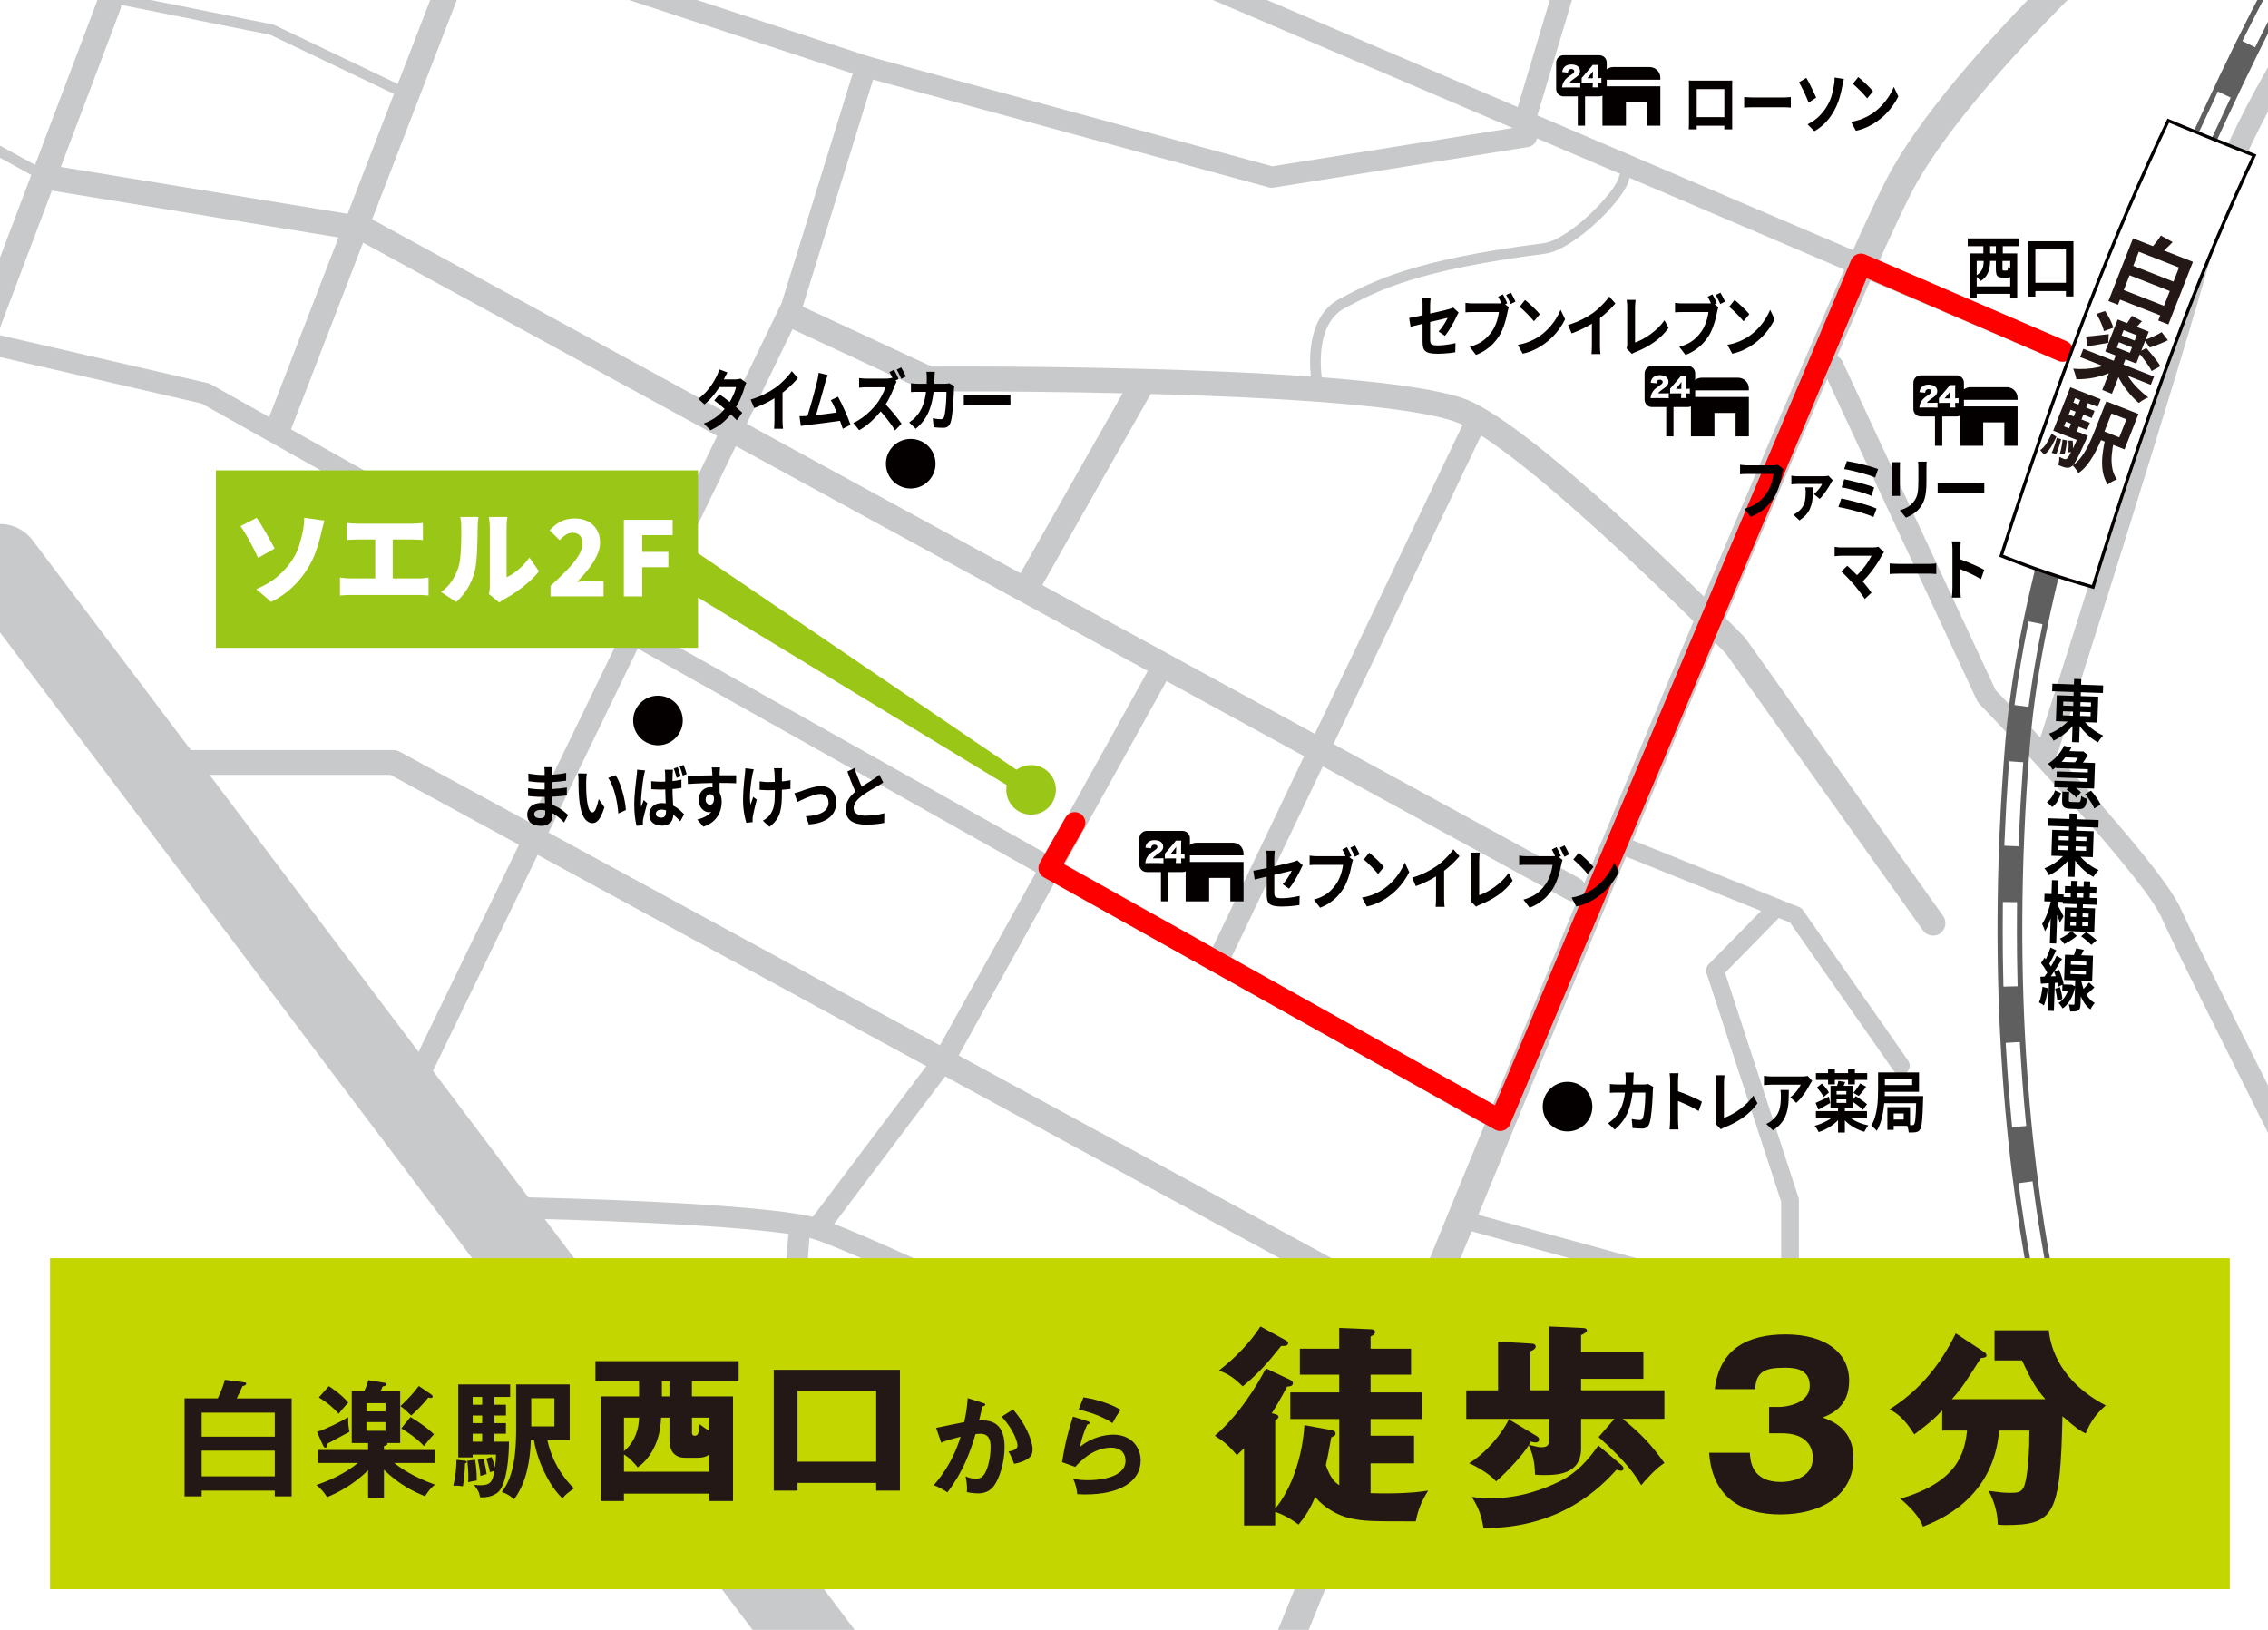 <?xml version="1.0" encoding="UTF-8"?>
<svg xmlns="http://www.w3.org/2000/svg" xmlns:xlink="http://www.w3.org/1999/xlink" viewBox="0 0 640 460">
  <defs>
    <style>
      .cls-1 {
        fill: none;
      }

      .cls-2 {
        fill: #5f5f5f;
      }

      .cls-3 {
        fill: #040000;
      }

      .cls-4 {
        fill: #c8c9ca;
      }

      .cls-5 {
        fill: #231815;
      }

      .cls-6 {
        fill: #fff;
      }

      .cls-7 {
        fill: #c3d600;
      }

      .cls-8 {
        fill: red;
      }

      .cls-9 {
        fill: #9ac717;
      }

      .cls-10 {
        clip-path: url(#clippath);
      }
    </style>
    <clipPath id="clippath">
      <rect class="cls-1" width="640" height="460"/>
    </clipPath>
  </defs>
  <g id="_背景" data-name="背景">
    <rect class="cls-6" width="640" height="460"/>
    <rect class="cls-6" width="640" height="460"/>
  </g>
  <g id="_レイヤー_6" data-name="レイヤー 6">
    <g class="cls-10">
      <g>
        <path class="cls-4" d="M361.64,472.14c-.5,0-1.01-.09-1.5-.29-2.05-.83-3.03-3.16-2.2-5.21,6.36-15.66,155.93-384.03,176.15-419.3,20.42-35.62,78.52-86,80.99-88.12,1.67-1.45,4.2-1.26,5.64.41,1.44,1.67,1.26,4.2-.41,5.64-.59.51-59.53,51.61-79.27,86.05-19.95,34.8-174.12,414.5-175.67,418.33-.63,1.55-2.13,2.5-3.71,2.5Z"/>
        <path class="cls-4" d="M578.01,213.97c-.3,0-.61-.05-.92-.14-1.58-.5-2.45-2.19-1.94-3.77.34-1.05,33.7-105.22,45.13-146.95,11.61-42.38,57.65-100.29,59.61-102.74,1.03-1.29,2.92-1.5,4.22-.47,1.29,1.04,1.5,2.92.47,4.22-.47.59-47.23,59.4-58.51,100.58-11.46,41.84-44.86,146.14-45.2,147.19-.41,1.27-1.59,2.09-2.86,2.09Z"/>
        <path class="cls-4" d="M694.97,424.93c-1.09,0-2.15-.6-2.68-1.64-3.12-6.16-76.54-150.98-82.3-164.23-4.57-10.52-38.74-47.23-51.52-60.49-.23-.24-.42-.51-.56-.82l-43.43-93.22c-.7-1.5-.05-3.29,1.45-3.99,1.5-.7,3.29-.05,3.99,1.45l43.21,92.77c4.61,4.8,46.62,48.71,52.35,61.9,5.69,13.08,81.38,162.4,82.14,163.91.75,1.48.16,3.28-1.32,4.03-.43.22-.9.33-1.35.33Z"/>
        <path class="cls-4" d="M582,102.09c-.39,0-.79-.08-1.18-.24L278.07-27.39c-1.52-.65-2.23-2.41-1.58-3.94.65-1.52,2.41-2.23,3.94-1.58l302.75,129.25c1.52.65,2.23,2.41,1.58,3.94-.49,1.14-1.6,1.82-2.76,1.82Z"/>
        <path class="cls-4" d="M430.73,35.51c-.28,0-.57-.04-.86-.13-1.59-.47-2.49-2.15-2.01-3.73l19.68-65.75c.48-1.59,2.15-2.49,3.73-2.01,1.59.47,2.49,2.15,2.01,3.73l-19.68,65.75c-.39,1.3-1.58,2.14-2.87,2.14Z"/>
        <path class="cls-4" d="M419.04,316.96c-.5,0-1-.12-1.47-.39L56.9,113.88l-61.44-14.15c-1.61-.37-2.62-1.98-2.25-3.6.37-1.61,1.98-2.62,3.6-2.25l61.86,14.25c.28.06.55.17.8.31l361.05,202.9c1.44.81,1.96,2.64,1.15,4.08-.55.98-1.57,1.53-2.62,1.53Z"/>
        <path class="cls-4" d="M358.84,52.99c-.27,0-.53-.04-.79-.11l-114.49-31.17s-.1-.03-.15-.04L85.04-30.38c-1.57-.52-2.43-2.21-1.91-3.79.52-1.58,2.21-2.43,3.79-1.91L245.22,15.95l113.79,30.98,71.25-11.35c1.63-.25,3.17.85,3.43,2.49.26,1.64-.85,3.17-2.49,3.43l-71.88,11.45c-.16.02-.31.04-.47.04Z"/>
        <path class="cls-4" d="M117.78,307.42c-.44,0-.89-.1-1.31-.3-1.49-.72-2.11-2.52-1.39-4.01l105.49-217.61,20.92-67.56c.49-1.58,2.17-2.47,3.75-1.98,1.58.49,2.47,2.17,1.98,3.75l-20.99,67.78c-.04.14-.1.29-.17.42l-105.58,217.81c-.52,1.07-1.59,1.69-2.7,1.69Z"/>
        <path class="cls-4" d="M232.91,479.64c-3.49,0-6.93-1.58-9.19-4.58L-9.18,166.32c-3.83-5.07-2.82-12.28,2.25-16.11,5.07-3.83,12.28-2.82,16.11,2.25l232.91,308.75c3.83,5.07,2.82,12.28-2.25,16.11-2.07,1.56-4.51,2.32-6.92,2.32Z"/>
        <path class="cls-4" d="M444,254.43c-.57,0-1.14-.14-1.67-.43L101.04,67.72c-1.7-.93-2.32-3.05-1.4-4.75.93-1.7,3.05-2.32,4.75-1.4l341.29,186.29c1.7.93,2.32,3.05,1.4,4.75-.64,1.16-1.84,1.82-3.08,1.82Z"/>
        <path class="cls-4" d="M78.76,123.66c-.42,0-.85-.08-1.26-.24-1.8-.7-2.7-2.72-2-4.53L128.86-19.33c.7-1.8,2.72-2.7,4.53-2,1.8.7,2.7,2.72,2,4.53l-53.36,138.23c-.54,1.39-1.86,2.24-3.27,2.24Z"/>
        <path class="cls-4" d="M102.72,68.15c-.19,0-.38-.02-.57-.05L12.48,53.45c-1.91-.31-3.2-2.11-2.89-4.02.31-1.91,2.11-3.2,4.02-2.89l89.67,14.65c1.91.31,3.2,2.11,2.89,4.02-.28,1.72-1.77,2.94-3.45,2.94Z"/>
        <path class="cls-4" d="M-5.72,101.2c-.41,0-.83-.07-1.24-.23-1.81-.68-2.72-2.7-2.03-4.51L27.43.2c.68-1.81,2.7-2.72,4.51-2.04,1.81.68,2.72,2.7,2.03,4.51L-2.44,98.94c-.53,1.4-1.86,2.26-3.27,2.26Z"/>
        <path class="cls-4" d="M396.74,373.99c-.56,0-1.14-.14-1.67-.43L110.17,218.69h-56.11c-1.93,0-3.5-1.57-3.5-3.5s1.57-3.5,3.5-3.5h57c.58,0,1.16.15,1.67.42l285.68,155.3c1.7.92,2.33,3.05,1.4,4.75-.63,1.17-1.84,1.83-3.08,1.83Z"/>
        <path class="cls-4" d="M545.47,264.04c-1.09,0-2.17-.51-2.85-1.47l-55.65-78.17c-3.51-3.57-54.03-54.8-74.58-64.65-5.97-2.86-25.16-6.64-82.7-8.42-34.72-1.07-67.18-.86-67.5-.86-.51,0-1.03-.11-1.5-.33l-38.54-17.91c-1.75-.81-2.51-2.9-1.7-4.65.81-1.75,2.9-2.51,4.65-1.7l37.83,17.58c11.91-.07,130.68-.47,152.49,9.98,22.31,10.69,74.54,64,76.76,66.27.13.13.24.27.35.42l55.8,78.39c1.12,1.57.75,3.76-.82,4.88-.62.44-1.32.65-2.03.65Z"/>
        <path class="cls-4" d="M345.04,271.37c-.43,0-.88-.09-1.29-.29-1.49-.71-2.13-2.51-1.41-4l70.73-147.9c.72-1.5,2.51-2.13,4-1.41,1.49.71,2.13,2.51,1.41,4l-70.73,147.9c-.52,1.08-1.59,1.71-2.71,1.71Z"/>
        <path class="cls-4" d="M371.6,108.89c-.71,0-1.34-.51-1.47-1.23-.13-.71-3.05-17.54,7.93-23.35,9.68-5.12,20.65-10.93,57.44-15.66,7.55-.97,20.86-15.02,21.36-18.84.11-.82.86-1.41,1.68-1.29.82.11,1.4.86,1.29,1.68-.7,5.41-15.39,20.33-23.95,21.43-36.25,4.66-46.96,10.33-56.42,15.34-9.04,4.78-6.41,20.01-6.38,20.17.15.82-.39,1.6-1.21,1.74-.09.02-.18.02-.27.02Z"/>
        <path class="cls-4" d="M328.64,400.32c-.73,0-1.46-.27-2.04-.8l-12.02-11.18c-5.83-2.8-71.59-34.4-84.95-38.63-13.7-4.34-80.24-5.76-80.91-5.78-1.66-.03-2.97-1.4-2.94-3.06.03-1.66,1.37-3,3.06-2.94,2.77.06,68.08,1.45,82.6,6.06,14.31,4.54,83.22,37.73,86.15,39.14.27.13.52.3.74.51l12.35,11.49c1.21,1.13,1.28,3.03.15,4.24-.59.64-1.39.96-2.2.96Z"/>
        <path class="cls-4" d="M219.76,427.82c-.08,0-.15,0-.23,0-1.65-.12-2.89-1.56-2.77-3.21l5.65-75.54c.12-1.65,1.57-2.89,3.22-2.77,1.65.12,2.89,1.56,2.77,3.21l-5.65,75.54c-.12,1.58-1.43,2.78-2.99,2.78Z"/>
        <path class="cls-4" d="M230.54,349.84c-.63,0-1.26-.2-1.8-.6-1.32-1-1.59-2.88-.59-4.2l35.51-47.17,60.68-109.33c.8-1.45,2.63-1.97,4.08-1.17,1.45.8,1.97,2.63,1.17,4.08l-60.78,109.51c-.07.12-.14.24-.23.35l-35.63,47.33c-.59.78-1.49,1.2-2.4,1.2Z"/>
        <path class="cls-4" d="M505.12,376.82c-1.38,0-2.5-1.12-2.5-2.5v-35.17l-21.05-64.48c-.29-.89-.06-1.86.59-2.53l14.77-15.06-40.77-16.39c-1.28-.51-1.9-1.97-1.39-3.25.51-1.28,1.97-1.9,3.25-1.39l44.25,17.78c.78.31,1.34.99,1.51,1.81.17.82-.08,1.67-.66,2.26l-16.33,16.65,20.71,63.41c.08.25.12.51.12.78v35.56c0,1.38-1.12,2.5-2.5,2.5Z"/>
        <path class="cls-4" d="M545.47,422.28c-.9,0-1.78-.49-2.22-1.35l-12.57-24.28-52.47-31.87-63.09-17.3c-1.33-.37-2.12-1.74-1.75-3.07.37-1.33,1.74-2.11,3.07-1.75l63.43,17.4c.22.06.44.15.64.27l53.37,32.42c.39.24.71.58.92.99l12.9,24.91c.63,1.23.16,2.73-1.07,3.37-.37.19-.76.28-1.15.28Z"/>
        <path class="cls-4" d="M472.88,427.03c-.98,0-1.92-.58-2.31-1.55l-8.3-20.16c-.52-1.26.07-2.71,1.32-3.25l45.86-19.77c1.27-.54,2.74.04,3.29,1.31s-.04,2.74-1.31,3.29l-43.6,18.79,7.37,17.89c.53,1.28-.08,2.74-1.36,3.26-.31.13-.63.19-.95.19Z"/>
        <path class="cls-4" d="M290.96,167.1c-.58,0-1.18-.15-1.72-.46-1.68-.95-2.27-3.09-1.32-4.77l30.54-53.83c.95-1.68,3.09-2.27,4.77-1.32,1.68.95,2.27,3.09,1.32,4.77l-30.54,53.83c-.64,1.14-1.83,1.77-3.05,1.77Z"/>
        <path class="cls-4" d="M112.02,26.75c-.22,0-.44-.05-.65-.15l-35.14-16.79L-6.01-6.67c-.81-.16-1.34-.95-1.18-1.77.16-.81.95-1.33,1.77-1.18L77.01,6.91c.12.02.24.06.35.12l35.31,16.87c.75.36,1.06,1.25.71,2-.26.54-.79.85-1.35.85Z"/>
        <path class="cls-4" d="M13.05,51.49c-.24,0-.49-.06-.72-.19l-33.83-18.6c-.73-.4-.99-1.31-.59-2.04.4-.73,1.31-.99,2.04-.59L13.77,48.68c.73.4.99,1.31.59,2.04-.27.5-.79.78-1.32.78Z"/>
        <path class="cls-4" d="M536.4,303.26c-.79,0-1.56-.37-2.05-1.07l-29.24-41.84-4.69-1.86c-1.28-.51-1.91-1.96-1.4-3.24.51-1.28,1.96-1.92,3.24-1.4l5.39,2.13c.46.18.85.49,1.13.89l29.67,42.46c.79,1.13.51,2.69-.62,3.48-.44.3-.94.45-1.43.45Z"/>
        <g>
          <path class="cls-2" d="M593.46,425.43c-1.31,0-2.57-.74-3.17-2.01-.37-.78-9.09-19.61-16.52-55.53-6.83-33-13.74-87.27-7.91-158.36C573.07,121.51,636.27,1.34,636.91.13c.9-1.71,3.02-2.36,4.73-1.45,1.71.9,2.36,3.02,1.45,4.73-.63,1.19-63.16,120.12-70.26,206.68-5.75,70.1,1.03,123.56,7.73,156.07,7.25,35.22,15.98,54.1,16.07,54.29.82,1.75.06,3.83-1.69,4.65-.48.22-.99.33-1.48.33Z"/>
          <g>
            <path class="cls-6" d="M636.35,13.36l-3.58-1.79.89-1.79c2.83-5.67,4.55-8.92,4.57-8.95l.94-1.77,3.54,1.87-.94,1.77s-1.71,3.24-4.52,8.86l-.89,1.79Z"/>
            <path class="cls-6" d="M582.33,396.33l-.55-1.92c-1.75-6.16-3.41-12.66-4.91-19.31l-.44-1.95,3.9-.88.44,1.95c1.49,6.58,3.13,13.01,4.86,19.1l.55,1.92-3.85,1.1ZM573.28,357.55l-.35-1.97c-1.14-6.4-2.17-13.02-3.06-19.66l-.27-1.98,3.96-.53.27,1.98c.88,6.59,1.9,13.15,3.03,19.5l.35,1.97-3.94.7ZM567.8,318.14l-.19-1.99c-.62-6.5-1.12-13.17-1.51-19.83l-.12-2,3.99-.23.12,2c.38,6.61.89,13.23,1.5,19.69l.19,1.99-3.98.38ZM565.35,278.45l-.05-2c-.11-4.58-.16-9.26-.16-13.91,0-1.97,0-3.96.03-5.97l.02-2,4,.04-.02,2c-.02,1.99-.03,3.97-.03,5.93,0,4.62.05,9.27.16,13.82l.05,2-4,.09ZM569.6,238.85l-4-.16.08-2c.27-6.54.65-13.22,1.12-19.85l.14-1.99,3.99.28-.14,2c-.47,6.59-.84,13.23-1.11,19.73l-.08,2ZM572.43,199.51l-3.96-.53.27-1.98c.84-6.26,1.96-12.88,3.32-19.67l.39-1.96,3.92.79-.39,1.96c-1.34,6.71-2.45,13.24-3.28,19.42l-.27,1.98ZM579.86,160.81l-3.88-.98.49-1.94c1.57-6.2,3.35-12.66,5.28-19.19l.57-1.92,3.84,1.14-.57,1.92c-1.92,6.48-3.68,12.89-5.24,19.04l-.49,1.94ZM590.89,122.88l-3.79-1.26.63-1.9c2.03-6.11,4.24-12.42,6.55-18.76l.69-1.88,3.76,1.37-.69,1.88c-2.3,6.3-4.49,12.58-6.52,18.65l-.63,1.9ZM604.33,85.7l-3.72-1.47.73-1.86c2.38-6.05,4.9-12.24,7.5-18.41l.77-1.84,3.69,1.55-.77,1.84c-2.58,6.14-5.09,12.3-7.46,18.32l-.73,1.86ZM619.57,49.18l-3.65-1.63.81-1.83c2.7-6.05,5.48-12.13,8.28-18.07l.85-1.81,3.62,1.7-.85,1.81c-2.78,5.91-5.56,11.97-8.24,17.99l-.81,1.83Z"/>
            <path class="cls-6" d="M592.5,424.59l-.85-1.81c-.06-.13-1.53-3.28-3.78-9.44l-.69-1.88,3.76-1.37.69,1.88c2.18,5.97,3.63,9.08,3.65,9.12l.85,1.81-3.62,1.7Z"/>
          </g>
        </g>
        <path class="cls-8" d="M423.32,319.19c-.51,0-1.01-.13-1.46-.38l-127.3-71.2c-.7-.39-1.21-1.04-1.42-1.81-.21-.77-.11-1.59.28-2.29l7.25-12.79c.82-1.44,2.65-1.95,4.09-1.13,1.44.82,1.95,2.65,1.13,4.09l-5.76,10.17,121.74,68.09,100.49-238.54c.31-.74.9-1.32,1.65-1.62.74-.3,1.57-.29,2.31.03l56.89,24.53c1.52.66,2.22,2.42,1.57,3.94-.66,1.52-2.42,2.22-3.94,1.57l-54.11-23.34-100.62,238.84c-.33.79-.98,1.39-1.79,1.67-.32.11-.65.16-.98.16Z"/>
        <g>
          <path class="cls-6" d="M590.63,165.67c-8.63-2.39-17.26-5.33-25.89-8.82,15.71-49.24,31.42-90.17,47.12-122.8,8.08,3.38,16.17,6.65,24.25,9.81-15.16,31.84-30.33,72.44-45.49,121.81Z"/>
          <path class="cls-3" d="M590.93,166.23l-.43-.12c-8.6-2.38-17.33-5.36-25.94-8.84l-.39-.16.13-.4c15.64-49.03,31.5-90.36,47.15-122.86l.19-.39.4.17c8.03,3.36,16.19,6.66,24.24,9.81l.46.18-.21.44c-15.08,31.67-30.38,72.63-45.47,121.75l-.13.42ZM565.3,156.58c8.31,3.34,16.72,6.21,25.02,8.53,14.99-48.75,30.18-89.45,45.17-121.01-7.78-3.04-15.65-6.23-23.41-9.47-15.52,32.31-31.26,73.34-46.79,121.95Z"/>
        </g>
        <g>
          <path d="M584.43,202.44l1.62.85c-.4.62-.85,1.21-1.34,1.78-.5.57-1.03,1.1-1.61,1.59-.57.49-1.16.94-1.78,1.35-.61.4-1.22.75-1.84,1.03-.1-.19-.22-.41-.37-.66-.14-.25-.3-.49-.46-.72-.16-.23-.31-.43-.45-.58.6-.22,1.2-.49,1.79-.82s1.17-.7,1.72-1.1c.55-.41,1.06-.84,1.52-1.3.46-.46.86-.93,1.19-1.42ZM579.16,192.96l14.33.49-.07,2.13-14.33-.49.07-2.13ZM580.4,196.22l11.7.4-.25,7.31-11.7-.4.25-7.31ZM582.14,200.73l-.04,1.16,7.83.26.04-1.16-7.83-.26ZM582.23,197.99l-.04,1.14,7.83.26.04-1.14-7.83-.26ZM585.29,191.61l2.02.07-.6,17.83-2.02-.07.6-17.83ZM587.49,202.62c.31.49.68.98,1.12,1.46.44.48.93.94,1.46,1.38.53.44,1.08.84,1.66,1.2.58.36,1.16.66,1.75.92-.16.15-.33.33-.51.56-.19.23-.36.46-.53.71-.17.24-.3.46-.42.66-.59-.31-1.18-.69-1.75-1.13-.58-.44-1.14-.93-1.67-1.46-.54-.53-1.04-1.1-1.49-1.69-.46-.6-.87-1.22-1.22-1.85l1.61-.74Z"/>
          <path d="M579.88,223.05l1.72.8c-.26.76-.59,1.49-.97,2.19-.38.7-.89,1.27-1.5,1.72l-1.55-1.38c.54-.37,1.01-.86,1.41-1.44.4-.59.7-1.21.9-1.88ZM582.47,210.47l2.05.54c-.4.77-.86,1.53-1.38,2.27-.51.74-1.09,1.45-1.74,2.11-.64.66-1.37,1.28-2.17,1.86-.09-.18-.21-.38-.36-.6-.15-.22-.31-.43-.48-.63s-.32-.36-.46-.48c.74-.46,1.39-.97,1.97-1.53.57-.56,1.08-1.15,1.51-1.75.43-.61.78-1.2,1.06-1.79ZM580.22,214.96l10.96.37-.25,7.23-11.25-.38.06-1.84,9.33.32.12-3.57-9.04-.31.06-1.82ZM580.4,217.72l9.52.32-.06,1.69-9.52-.32.06-1.69ZM581.99,223.42l1.89.06-.08,2.26c0,.25.03.41.12.48.09.07.31.11.65.12.06,0,.18,0,.35.01s.36.01.57.02.41.01.59.02c.18,0,.32.01.4.01.19,0,.34-.03.43-.11.09-.08.17-.24.23-.5.06-.25.11-.64.14-1.16.12.11.28.22.46.33s.38.21.6.3c.21.08.41.15.58.21-.09.78-.22,1.38-.39,1.8-.17.42-.41.71-.72.86-.31.15-.71.22-1.2.21-.09,0-.21,0-.37-.01-.16,0-.34-.01-.53-.02-.19,0-.38-.01-.58-.02s-.38-.01-.53-.02c-.16,0-.27,0-.35-.01-.66-.02-1.16-.12-1.51-.28-.35-.16-.58-.43-.7-.79-.12-.37-.17-.86-.14-1.5l.08-2.28ZM582.18,211.93l5.29.18-.06,1.79-5.29-.18.06-1.79ZM583.14,222.87l1.23-1.37c.34.18.69.38,1.04.62.36.24.7.49,1.02.76.32.26.58.51.78.75l-1.33,1.51c-.18-.25-.41-.5-.72-.78-.3-.27-.63-.54-.98-.8-.35-.27-.7-.5-1.03-.7ZM587.09,212.09l.44.02.31-.08,1.29,1.03c-.2.39-.44.8-.72,1.25s-.58.88-.88,1.28c-.3.41-.6.77-.88,1.09-.18-.18-.4-.39-.68-.61-.28-.22-.53-.41-.75-.56.25-.27.49-.59.73-.96s.46-.73.67-1.1c.21-.37.36-.68.47-.95v-.42ZM588.41,224.13l1.65-.99c.33.38.67.8,1.02,1.25.35.46.67.91.97,1.38.3.46.53.89.7,1.29l-1.78,1.12c-.14-.38-.34-.81-.62-1.28-.28-.47-.58-.94-.92-1.43-.34-.49-.68-.93-1.02-1.34Z"/>
          <path d="M583.14,240.42l1.62.85c-.4.62-.85,1.21-1.34,1.78-.5.57-1.03,1.1-1.61,1.59-.57.49-1.16.94-1.77,1.35s-1.22.75-1.84,1.03c-.1-.19-.22-.41-.37-.66s-.3-.49-.46-.72c-.17-.23-.31-.43-.45-.58.6-.22,1.2-.5,1.79-.82.59-.33,1.17-.7,1.72-1.1.55-.41,1.06-.84,1.52-1.3.46-.46.86-.93,1.19-1.41ZM577.87,230.94l14.33.49-.07,2.13-14.33-.49.07-2.13ZM579.12,234.2l11.7.4-.25,7.31-11.7-.4.25-7.31ZM580.86,238.71l-.04,1.16,7.83.26.04-1.16-7.83-.26ZM580.95,235.97l-.04,1.14,7.83.26.04-1.14-7.83-.26ZM584.01,229.59l2.02.07-.6,17.83-2.02-.07.6-17.83ZM586.21,240.6c.31.49.68.98,1.12,1.46.44.48.93.94,1.46,1.38.53.44,1.08.84,1.66,1.2.58.36,1.16.66,1.75.92-.16.15-.33.33-.51.56-.19.23-.36.46-.53.7-.16.24-.3.46-.42.66-.59-.31-1.18-.69-1.76-1.13-.58-.44-1.13-.93-1.67-1.46-.54-.53-1.04-1.1-1.49-1.69-.46-.6-.87-1.21-1.22-1.85l1.61-.74Z"/>
          <path d="M578.86,253.79l1.08.46c-.14.75-.32,1.54-.52,2.34-.2.81-.42,1.59-.67,2.36-.25.77-.51,1.49-.79,2.15-.28.66-.58,1.24-.88,1.72-.09-.31-.21-.66-.37-1.06-.16-.4-.31-.73-.45-1,.28-.41.55-.89.81-1.44.26-.55.5-1.14.73-1.76.23-.63.43-1.26.61-1.91s.33-1.27.44-1.86ZM576.94,252.26l5.39.18-.07,2.11-5.39-.18.07-2.11ZM579.04,248.4l1.79.06-.6,17.83-1.79-.06.6-17.83ZM580.52,255.27c.08.13.21.35.38.66.17.31.36.65.55,1.02.19.37.37.71.53,1.02.16.32.27.54.33.67l-1.06,1.73c-.08-.28-.18-.61-.31-.99-.13-.38-.27-.77-.42-1.17-.15-.41-.3-.79-.45-1.15-.14-.36-.26-.65-.35-.87l.79-.92ZM584.51,262.8l1.54,1.33c-.3.28-.66.57-1.07.86-.41.29-.83.56-1.26.81-.43.25-.84.46-1.23.62-.14-.21-.33-.46-.57-.76-.24-.3-.46-.55-.65-.75.38-.16.78-.37,1.19-.61s.8-.49,1.16-.75c.37-.26.67-.51.9-.76ZM582.14,253.14l9.73.33-.06,1.9-9.73-.33.06-1.9ZM582.69,256.07l8.51.29-.23,6.67-8.51-.29.23-6.67ZM582.72,250.08l8.88.3-.06,1.82-8.88-.3.06-1.82ZM584.23,260.19l-.04,1.04,5.08.17.04-1.04-5.08-.17ZM584.46,248.6l1.82.06-.2,5.85-1.82-.06.2-5.85ZM584.32,257.68l-.04,1.02,5.08.17.04-1.02-5.08-.17ZM586.01,254.56l1.79.06-.26,7.56-1.79-.06.26-7.56ZM587.28,264.23l1.41-1.17c.32.21.66.46,1.03.73.37.27.73.55,1.08.83.35.28.63.53.85.75l-1.51,1.32c-.2-.22-.46-.48-.78-.77-.32-.29-.67-.58-1.04-.88-.37-.3-.71-.56-1.04-.8ZM588.03,248.72l1.81.06-.2,5.87-1.81-.06.2-5.87Z"/>
          <path d="M576.37,278.51l1.54.38c-.12.91-.27,1.8-.47,2.67-.2.88-.42,1.61-.67,2.21-.1-.09-.24-.19-.41-.3-.17-.11-.34-.21-.52-.31s-.33-.18-.46-.23c.26-.56.46-1.24.62-2.03.16-.79.28-1.59.37-2.38ZM575.77,275.66c.72-.01,1.57-.04,2.56-.08.98-.04,1.98-.08,2.99-.12l-.03,1.86c-.95.06-1.9.11-2.84.16-.95.05-1.79.1-2.55.15l-.13-1.98ZM575.95,271.79l1-1.51c.26.31.53.65.81,1.01.28.37.54.73.77,1.09.24.36.41.7.51,1.01l-1.09,1.69c-.11-.31-.27-.65-.49-1.04-.22-.39-.46-.78-.73-1.18-.27-.39-.53-.75-.79-1.08ZM580.34,269.75l1.55.89c-.42.7-.88,1.43-1.37,2.2-.49.77-.98,1.51-1.46,2.21-.49.71-.95,1.32-1.39,1.85l-1.09-.76c.32-.42.65-.89.99-1.42.35-.53.69-1.08,1.03-1.66s.66-1.15.96-1.73c.3-.57.56-1.1.78-1.59ZM578.59,267.43l1.66.76c-.23.49-.47.98-.73,1.49-.25.5-.5.99-.74,1.46s-.47.87-.69,1.22l-1.27-.67c.21-.39.42-.82.64-1.31.22-.49.43-.99.64-1.52s.37-1,.49-1.43ZM578.19,276.77l1.68.06-.29,8.49-1.68-.06.29-8.49ZM579.63,274.27l1.38-.6c.2.43.39.89.57,1.39.18.5.33.99.47,1.45.14.47.23.89.28,1.26l-1.49.71c-.03-.37-.11-.79-.23-1.28-.12-.49-.27-.98-.43-1.49-.17-.51-.34-.99-.53-1.43ZM579.92,279.05l1.36-.43c.18.53.33,1.09.45,1.7s.21,1.14.25,1.6l-1.46.48c-.02-.46-.08-1-.2-1.62-.11-.63-.25-1.2-.4-1.72ZM583.97,277.9h.32s.29-.02.29-.02l1.02.53c-.32,1.52-.79,2.8-1.42,3.84-.62,1.04-1.33,1.83-2.14,2.37-.08-.15-.19-.33-.32-.52s-.28-.39-.42-.58c-.15-.19-.28-.34-.4-.46.73-.43,1.36-1.06,1.89-1.89.53-.83.92-1.81,1.17-2.95v-.32ZM582,277.83l2.32.08-.06,1.88-2.32-.08.06-1.88ZM582.71,269.45l7.91.27-.24,7.12-7.91-.27.24-7.12ZM585.62,275.92l1.73.06-.25,7.41c-.02.48-.07.87-.17,1.15-.1.29-.28.5-.54.65-.26.16-.58.24-.94.26-.36.02-.78.02-1.27,0-.02-.28-.07-.61-.15-.98s-.16-.7-.25-.98c.28.02.55.04.81.05.26,0,.43.01.52.02.11,0,.18-.01.21-.05s.05-.11.06-.21l.25-7.39ZM584.3,273.88l-.03,1.01,4.34.15.03-1.01-4.34-.15ZM584.39,271.26l-.03.99,4.34.15.03-.99-4.34-.15ZM585.87,267.64l2.18.45c-.24.52-.5,1.03-.77,1.5-.27.48-.51.89-.73,1.24l-1.63-.49c.17-.4.35-.85.53-1.35.18-.5.32-.95.42-1.36ZM587.17,276.05c.1.64.24,1.29.43,1.96s.43,1.33.74,1.96c.31.64.69,1.23,1.14,1.76.46.54,1,.99,1.62,1.35-.12.14-.26.3-.41.51s-.3.42-.45.66c-.15.24-.26.45-.34.63-.6-.43-1.12-.95-1.56-1.56-.44-.62-.81-1.28-1.11-1.99-.3-.71-.54-1.42-.72-2.12s-.32-1.37-.42-1.98l1.09-1.18ZM589.5,277.27l1.52,1.42c-.49.45-.99.9-1.49,1.35-.51.45-.96.82-1.37,1.12l-1.11-1.16c.27-.23.55-.5.84-.82.29-.31.59-.64.87-.98.29-.34.53-.65.73-.93Z"/>
        </g>
        <g>
          <path class="cls-5" d="M601.91,67.26l16.91,6.64-6.93,17.67-2.86-1.12,5.86-14.95-11.35-4.45-5.87,14.97-2.7-1.06,6.94-17.7ZM598.02,81.36l13.87,5.44-1.06,2.7-13.87-5.44,1.06-2.7ZM600.66,74.51l13.92,5.46-1.04,2.66-13.92-5.46,1.04-2.66ZM609.77,66.48l3.32,1.85c-.67.7-1.35,1.37-2.05,2-.7.64-1.31,1.18-1.85,1.62l-2.45-1.58c.33-.37.69-.77,1.06-1.21.37-.44.73-.89,1.07-1.36.35-.47.64-.91.9-1.33Z"/>
          <path class="cls-5" d="M595.24,102.52l1.82,1.8c-1.01.62-2.15,1.13-3.4,1.54-1.25.41-2.54.71-3.86.91-1.32.19-2.62.28-3.88.25-.04-.29-.11-.62-.22-.98-.11-.36-.22-.72-.33-1.07-.11-.35-.24-.66-.37-.92,1.21.11,2.44.13,3.69.05,1.25-.08,2.45-.25,3.59-.51,1.14-.26,2.13-.62,2.96-1.07ZM587.89,98.45l19.95,7.83-.91,2.32-19.95-7.83.91-2.32ZM588.63,94.98c.81-.04,1.78-.13,2.93-.27,1.15-.13,2.31-.27,3.5-.41l-.14,2.45c-.96.17-1.96.34-2.99.52s-1.97.32-2.83.45l-.47-2.74ZM591.57,88.6l2.46-.81c.32.49.64,1.01.96,1.56.32.55.59,1.11.83,1.67.24.56.41,1.05.51,1.49l-2.64.95c-.08-.42-.22-.92-.44-1.47-.22-.56-.47-1.14-.76-1.73-.29-.6-.59-1.14-.91-1.65ZM597.17,100.03l2.73,1.07-3.94,10.03-2.73-1.07,3.94-10.03ZM597.59,90.16l8.76,3.44-3.53,9-8.76-3.44,3.53-9ZM599.57,104.29c.33.87.83,1.77,1.5,2.72.67.94,1.45,1.86,2.35,2.74.9.89,1.83,1.69,2.8,2.42-.27.08-.57.22-.91.4-.33.19-.66.38-.98.58-.32.2-.59.39-.81.56-.94-.8-1.84-1.71-2.69-2.73-.85-1.02-1.62-2.09-2.29-3.21-.67-1.11-1.2-2.22-1.6-3.32l2.62-.16ZM597.93,96.59l-.6,1.52,3.69,1.45.6-1.52-3.69-1.45ZM599.27,93.17l-.59,1.5,3.69,1.45.59-1.5-3.69-1.45ZM601.58,89.12l2.85,1.53c-.46.51-.9.99-1.34,1.45-.44.46-.83.84-1.17,1.15l-2.2-1.35c.29-.4.62-.85.97-1.36s.65-.98.89-1.42ZM603.42,99.41l2.24-1.18c.44.5.92,1.06,1.43,1.67.51.62,1,1.23,1.46,1.83.46.61.81,1.15,1.07,1.63l-2.46,1.35c-.23-.47-.55-1.01-.97-1.63-.42-.62-.88-1.25-1.37-1.9-.49-.65-.96-1.24-1.4-1.78ZM610,93.74l1.76,2.29c-.85.41-1.73.79-2.64,1.15-.92.36-1.74.66-2.49.88l-1.49-2.11c.5-.15,1.04-.34,1.62-.59.58-.25,1.15-.51,1.73-.79.57-.28,1.08-.56,1.51-.84Z"/>
          <path class="cls-5" d="M578.93,122.41l1.37.85c-.32.68-.66,1.35-1.01,2.01-.35.66-.73,1.25-1.14,1.78-.4.53-.85.95-1.33,1.26l-1.1-1.28c.65-.43,1.24-1.07,1.77-1.91.53-.84,1.01-1.75,1.44-2.71ZM580.4,123.58l1.23.35c-.16.68-.37,1.41-.63,2.19-.26.79-.5,1.46-.74,2.02l-1.31-.33c.27-.55.53-1.21.79-2,.26-.78.48-1.52.66-2.23ZM580.21,119.46l7.64,3-.82,2.08-7.64-3,.82-2.08ZM584.2,109.3l8.58,3.37-.85,2.17-6.35-2.49-3.5,8.91-2.23-.88,4.35-11.08ZM586.92,122.09l2.26.89c-.2.47-.34.77-.4.9-.8,1.77-1.46,3.2-1.99,4.29-.53,1.09-.97,1.91-1.33,2.46-.35.55-.67.9-.96,1.07-.29.18-.57.28-.83.31-.26.03-.54,0-.84-.06-.24-.04-.54-.13-.9-.26-.36-.13-.74-.29-1.13-.46.11-.33.2-.72.26-1.16s.07-.82.03-1.15c.29.15.55.27.78.37.23.1.43.18.58.24.13.05.25.08.36.08.1,0,.22-.04.35-.11.18-.1.41-.39.7-.86.29-.47.67-1.2,1.15-2.18.48-.98,1.07-2.3,1.78-3.97l.15-.38ZM582.02,124.04l1.22.25c-.03.64-.11,1.33-.24,2.06-.13.73-.27,1.34-.41,1.84l-1.31-.21c.16-.5.32-1.12.46-1.86.14-.73.24-1.43.29-2.08ZM582.83,116.6l6.9,2.71-.8,2.03-6.9-2.71.8-2.03ZM584.15,113.25l6.9,2.71-.79,2.01-6.9-2.71.79-2.01ZM587.36,112.01l2.17.85-3.95,10.07-2.17-.85,3.95-10.08ZM583.69,124.33l1.19.05c.06.54.09,1.11.09,1.71,0,.6-.04,1.11-.1,1.53h-1.29c.08-.42.13-.95.15-1.57.02-.62,0-1.2-.04-1.73ZM594.35,113.26l2.46.96-3.38,8.62c-.35.89-.75,1.84-1.21,2.85-.46,1.01-.97,2-1.55,2.99-.58.99-1.21,1.9-1.9,2.74-.69.84-1.45,1.54-2.27,2.11-.1-.19-.24-.43-.44-.71-.2-.28-.4-.56-.61-.83-.21-.27-.4-.48-.56-.63,1-.71,1.88-1.6,2.63-2.67.75-1.07,1.42-2.21,1.98-3.4s1.06-2.33,1.48-3.4l3.38-8.62ZM595.62,113.76l7.82,3.07-3.92,9.99-7.82-3.07.96-2.43,5.38,2.11,2-5.09-5.38-2.11.96-2.46ZM596.56,124.25c-.32,1.42-.53,2.81-.65,4.15-.12,1.35-.06,2.61.16,3.77.22,1.17.65,2.21,1.29,3.11-.24.09-.53.22-.86.38-.33.16-.65.34-.95.53-.31.19-.57.38-.78.57-.71-1.12-1.18-2.36-1.4-3.72s-.26-2.82-.1-4.38.44-3.22.85-4.96l2.44.54Z"/>
        </g>
        <g>
          <path class="cls-3" d="M503.28,132.36c-.08.18-.14.39-.2.64-.06.25-.11.48-.15.69-.09.46-.2.98-.34,1.56-.14.58-.31,1.19-.5,1.8-.19.62-.42,1.24-.69,1.84s-.56,1.18-.9,1.71c-.48.75-1.05,1.46-1.7,2.12-.65.67-1.37,1.26-2.16,1.79s-1.67.97-2.63,1.34l-1.76-2.26c1.07-.3,1.99-.68,2.77-1.13.78-.45,1.46-.96,2.04-1.52.58-.56,1.09-1.17,1.52-1.81.36-.53.66-1.11.91-1.73.25-.62.46-1.25.63-1.88.17-.63.28-1.21.35-1.75h-7.53c-.37,0-.72,0-1.07.02-.35.01-.63.03-.85.06v-2.68c.17.01.37.03.6.06.23.03.46.05.71.07.25.02.46.03.63.03h7.46c.16,0,.36,0,.6-.03.24-.02.46-.06.66-.12l1.6,1.2Z"/>
          <path class="cls-3" d="M517.19,135.54c-.08.1-.16.23-.26.38-.1.15-.17.28-.23.38-.14.27-.33.6-.57.99s-.51.81-.82,1.26c-.3.45-.61.87-.92,1.26s-.61.72-.9.99l-1.62-1.33c.3-.25.61-.55.92-.89.31-.34.59-.69.84-1.05.25-.36.44-.68.56-.94h-7.01c-.27,0-.54,0-.82.03-.27.02-.56.05-.86.08v-2.45c.26.05.54.09.83.12s.58.04.85.04h7.49c.12,0,.26,0,.44-.02.17-.01.34-.03.51-.05.17-.02.29-.04.36-.07l1.2,1.27ZM511.65,137.53c-.02.71-.05,1.41-.08,2.1-.03.69-.11,1.36-.23,2.02s-.32,1.29-.59,1.9c-.27.62-.64,1.2-1.12,1.75s-1.1,1.07-1.85,1.57l-1.71-1.62c.21-.1.43-.21.64-.33.21-.12.43-.28.67-.48.61-.49,1.08-1.02,1.39-1.57s.52-1.15.62-1.8.15-1.38.15-2.18c0-.23-.01-.46-.03-.69s-.05-.45-.08-.66h2.23Z"/>
          <path class="cls-3" d="M519.6,140.69c.55.1,1.17.23,1.87.4.7.16,1.43.35,2.19.55.76.2,1.5.41,2.24.63.73.21,1.41.43,2.04.64.63.22,1.17.43,1.61.63l-.89,2.38c-.43-.21-.96-.43-1.6-.65-.63-.22-1.32-.44-2.07-.67-.74-.22-1.49-.43-2.25-.63-.75-.2-1.47-.37-2.16-.52s-1.28-.27-1.8-.36l.81-2.39ZM520.42,135.25c.58.11,1.25.26,2,.44s1.53.37,2.33.58c.8.21,1.56.42,2.28.64.72.22,1.33.44,1.84.66l-.79,2.38c-.46-.21-1.05-.44-1.75-.67-.71-.23-1.45-.46-2.25-.68-.79-.23-1.57-.43-2.35-.62s-1.46-.33-2.05-.43l.74-2.3ZM521.16,130.14c.42.06.93.16,1.53.28.6.12,1.23.26,1.91.41.67.15,1.35.32,2.02.5s1.3.37,1.87.54c.58.18,1.07.35,1.48.51l-.82,2.38c-.38-.16-.85-.34-1.41-.52s-1.17-.37-1.83-.56c-.66-.19-1.32-.37-1.99-.53-.67-.16-1.31-.32-1.91-.46-.61-.14-1.14-.24-1.61-.3l.76-2.24Z"/>
          <path class="cls-3" d="M536.18,130.43c-.01.23-.02.45-.03.67-.01.22-.02.49-.02.79v6.42c0,.24,0,.52.02.84s.02.59.03.82h-2.34c.01-.18.03-.43.05-.76.02-.33.03-.63.03-.91v-6.4c0-.18,0-.41-.02-.69s-.03-.54-.05-.77h2.33ZM543.68,130.27c-.01.27-.02.55-.04.87-.02.31-.02.66-.02,1.04v3.76c0,1.01-.04,1.9-.12,2.66-.08.76-.2,1.43-.36,2-.16.57-.36,1.07-.59,1.51s-.5.85-.8,1.24c-.36.46-.76.87-1.23,1.23-.46.36-.93.66-1.4.91-.47.25-.9.45-1.3.6l-1.7-2.09c.81-.21,1.54-.52,2.19-.9s1.22-.88,1.7-1.49c.28-.37.51-.73.68-1.1s.3-.78.4-1.22c.09-.45.16-.96.19-1.53.04-.57.06-1.22.06-1.96v-3.61c0-.38,0-.72-.02-1.04-.02-.31-.04-.6-.07-.87h2.44Z"/>
          <path class="cls-3" d="M546.78,136.22c.19.01.44.03.74.05.3.02.62.03.95.05.33.01.63.02.91.02h8.67c.38,0,.73-.02,1.07-.05s.61-.05.82-.07v2.98c-.18-.01-.46-.03-.82-.06s-.72-.04-1.07-.04h-8.67c-.46,0-.94,0-1.42.03-.48.02-.88.04-1.18.07v-2.98Z"/>
          <path class="cls-3" d="M531.64,155.85c-.12.15-.22.29-.31.42-.09.13-.17.25-.23.38-.32.61-.71,1.27-1.15,1.98s-.93,1.42-1.47,2.15-1.11,1.42-1.7,2.09c-.6.67-1.21,1.28-1.85,1.82l-1.6-1.77c.54-.43,1.05-.91,1.53-1.43.48-.53.93-1.06,1.34-1.61.41-.54.78-1.08,1.11-1.6.32-.52.59-.99.81-1.43h-8.54c-.21,0-.44,0-.69.02s-.47.03-.69.06c-.22.03-.38.04-.49.06v-2.66c.14.01.32.04.54.08.22.04.45.06.69.08.24.01.45.02.63.02h8.96c.63,0,1.14-.07,1.5-.21l1.61,1.56ZM523.12,164.95c-.24-.28-.51-.59-.82-.92-.31-.34-.62-.68-.95-1.02-.33-.34-.65-.66-.95-.96-.31-.3-.58-.55-.83-.75l1.71-1.62c.22.19.47.42.77.7.3.28.61.58.94.91.33.33.67.67,1.02,1.03.34.35.67.7.99,1.04.36.41.72.84,1.11,1.31.38.47.75.93,1.1,1.37s.65.85.9,1.23l-1.89,1.77c-.23-.36-.51-.77-.86-1.25-.35-.47-.72-.96-1.11-1.47-.39-.51-.76-.97-1.12-1.39Z"/>
          <path class="cls-3" d="M533.24,159.02c.19.01.44.03.74.05.3.02.62.03.95.05.33.01.63.02.91.02h8.67c.38,0,.73-.02,1.07-.05s.61-.05.82-.07v2.98c-.18-.01-.46-.03-.82-.06s-.72-.04-1.07-.04h-8.67c-.46,0-.94,0-1.42.03-.48.02-.88.04-1.18.07v-2.98Z"/>
          <path class="cls-3" d="M550.96,165.99v-10.92c0-.33-.01-.71-.04-1.14-.03-.43-.07-.81-.12-1.14h2.52c-.03.33-.06.69-.1,1.09-.03.4-.05.79-.05,1.19v10.92c0,.18,0,.43.02.75.01.32.03.65.06,1s.05.65.06.91h-2.52c.04-.38.08-.82.11-1.33.03-.51.05-.95.05-1.33ZM552.69,157.71c.54.16,1.14.38,1.81.64.67.26,1.34.54,2.02.83.68.29,1.32.58,1.91.87.6.29,1.1.55,1.49.79l-.92,2.62c-.45-.28-.95-.56-1.5-.85-.55-.29-1.11-.56-1.67-.83s-1.12-.51-1.66-.74c-.54-.23-1.04-.43-1.48-.61v-2.72Z"/>
        </g>
        <g>
          <g>
            <path class="cls-3" d="M569.33,112.3c0-1.67-1.36-3.03-3.03-3.03h-10.27c-1.67,0-3.03,1.36-3.03,3.03v.54h16.33v-.54Z"/>
            <polygon class="cls-3" points="553 125.81 559.63 125.81 559.63 119.2 565.6 119.2 565.6 125.81 569.33 125.81 569.33 114.7 553 114.7 553 125.81"/>
          </g>
          <g>
            <path class="cls-3" d="M548.75,112.43h1.54v-.88c0-.34.02-.76.05-1.1-.15.21-.27.37-.47.62l-1.11,1.35Z"/>
            <path class="cls-3" d="M552.12,105.93h-10.11c-1.15,0-2.08.93-2.08,2.08v7.45c0,1.15.93,2.08,2.08,2.08h4.02v8.27h2.05v-8.27h4.04c1.15,0,2.08-.93,2.08-2.08v-7.45c0-1.15-.93-2.08-2.08-2.08ZM546.73,115.06c-.44-.04-.76-.05-1.3-.05h-2.67c-.69,0-.86,0-1.14.03.03-.37.07-.6.16-.9.2-.63.56-1.21,1.1-1.71.29-.27.58-.49,1.35-1.01.65-.44.81-.64.81-.99s-.33-.61-.81-.61c-.37,0-.62.12-.79.38-.11.17-.15.32-.19.64l-1.6-.17c.11-.66.25-1,.56-1.35.43-.51,1.13-.78,2.02-.78,1.03,0,1.81.34,2.19.96.17.27.25.56.25.89,0,.56-.23,1.03-.7,1.42-.25.22-.33.27-1.1.81-.66.46-.94.72-1.12,1.06h1.77c.57,0,.92-.02,1.22-.05v1.44ZM552.7,113.74c-.23-.03-.51-.05-.75-.05h-.23v.38c0,.43.02.65.06.94h-1.57c.04-.26.06-.58.06-.95v-.37h-2.15c-.49,0-.71,0-.99.03v-1.36q.34-.38.73-.84l1.65-1.93c.37-.42.51-.61.71-.91h1.56c-.05.45-.06.75-.06,1.26v2.47h.22c.24,0,.49-.02.75-.06v1.39Z"/>
          </g>
        </g>
        <g>
          <path class="cls-3" d="M411.6,88.21c-.08.14-.16.31-.27.5-.1.2-.19.38-.27.54-.17.39-.39.84-.65,1.33-.26.49-.55,1-.85,1.52-.3.52-.61,1.01-.93,1.48-.32.47-.62.87-.91,1.2l-1.78-1.23c.36-.37.7-.79,1.04-1.26s.64-.94.91-1.41c.27-.46.48-.85.63-1.17-.15.03-.41.08-.78.18-.37.09-.83.21-1.36.33-.54.13-1.13.26-1.76.41-.64.15-1.28.29-1.92.45-.65.15-1.27.3-1.87.45-.6.15-1.15.28-1.63.4-.48.12-.87.22-1.16.29l-.39-2.49c.31-.05.72-.12,1.23-.22.51-.09,1.07-.21,1.7-.34s1.28-.28,1.95-.43c.68-.15,1.35-.3,2.02-.46.67-.15,1.29-.29,1.87-.43.58-.13,1.09-.25,1.52-.36s.75-.19.97-.26c.23-.06.44-.13.63-.2.19-.07.37-.15.52-.24l1.55,1.41ZM401.43,96.57v-10.3c0-.2,0-.44,0-.7,0-.27-.02-.53-.04-.8-.02-.27-.05-.49-.08-.68h2.41c-.03.29-.06.65-.1,1.07-.03.42-.05.79-.05,1.11v9.63c0,.38.05.69.14.93.1.24.29.41.59.51s.74.15,1.33.15,1.14-.03,1.72-.09c.58-.06,1.15-.13,1.72-.23.57-.1,1.12-.21,1.65-.33l-.06,2.58c-.44.08-.94.15-1.5.21-.56.06-1.14.11-1.74.15s-1.19.06-1.77.06c-.92,0-1.65-.07-2.21-.2s-.98-.33-1.27-.6-.48-.61-.58-1.03c-.1-.42-.15-.91-.15-1.46Z"/>
          <path class="cls-3" d="M425.78,86.67c-.08.18-.14.39-.2.64-.06.25-.11.47-.15.67-.1.47-.21.99-.35,1.57-.13.58-.3,1.18-.5,1.8-.2.62-.43,1.24-.69,1.84-.26.61-.56,1.18-.9,1.71-.48.76-1.05,1.47-1.69,2.13-.64.66-1.36,1.25-2.16,1.79-.8.53-1.68.98-2.64,1.35l-1.76-2.28c1.08-.3,2-.68,2.79-1.12.78-.44,1.46-.95,2.03-1.52.57-.57,1.08-1.18,1.52-1.82.36-.53.66-1.11.92-1.73.26-.62.47-1.24.63-1.87.16-.63.27-1.21.34-1.76h-7.51c-.38,0-.74,0-1.08.02s-.62.03-.84.06v-2.68c.16.03.36.05.59.08.23.03.47.04.71.06s.45.02.62.02h7.48c.16,0,.36,0,.59-.02s.46-.06.67-.13l1.6,1.22ZM424.1,83.08c.14.24.29.51.44.82s.3.61.44.9c.14.3.26.56.35.79l-1.36.67c-.11-.25-.23-.53-.36-.82-.13-.29-.27-.59-.42-.88-.15-.3-.29-.57-.43-.83l1.32-.65ZM426.36,82.61c.14.23.29.49.45.8.16.3.32.61.47.91.15.3.27.57.37.8l-1.34.68c-.18-.39-.39-.83-.62-1.31-.23-.48-.46-.9-.67-1.25l1.34-.63Z"/>
          <path class="cls-3" d="M428.33,97.31c.84-.14,1.63-.33,2.37-.59.74-.25,1.43-.54,2.07-.87.64-.33,1.22-.67,1.74-1.03.92-.65,1.75-1.38,2.52-2.2s1.43-1.68,2-2.58c.57-.89,1.02-1.76,1.36-2.61l1.26,2.68c-.41.85-.91,1.7-1.51,2.55-.6.85-1.27,1.66-2.03,2.42s-1.57,1.45-2.44,2.06c-.55.39-1.14.76-1.78,1.11-.64.35-1.31.66-2.01.93-.71.27-1.44.48-2.2.64l-1.36-2.51ZM430.35,84.66c.28.23.61.51.98.84.38.33.77.69,1.17,1.07.4.39.78.76,1.14,1.13.36.37.65.7.87.99l-1.65,1.98c-.2-.27-.47-.58-.81-.95-.33-.37-.7-.75-1.08-1.14-.39-.39-.77-.77-1.15-1.12-.38-.35-.71-.65-1-.89l1.52-1.9Z"/>
          <path class="cls-3" d="M442.48,91.71c1.45-.44,2.77-.96,3.95-1.55s2.21-1.21,3.11-1.85c.56-.41,1.12-.87,1.69-1.4.57-.53,1.1-1.07,1.6-1.62.5-.56.92-1.09,1.27-1.6l1.74,1.96c-.5.57-1.04,1.15-1.62,1.73-.59.58-1.2,1.14-1.83,1.67-.64.53-1.27,1.02-1.89,1.46-.61.42-1.3.85-2.06,1.29-.76.44-1.56.86-2.4,1.25s-1.69.74-2.54,1.04l-1.02-2.39ZM449.2,89.52l2.29-.63v8.55c0,.28,0,.58.02.91.01.33.03.64.05.92s.05.5.08.66h-2.55c.02-.15.04-.37.06-.66.02-.29.03-.59.04-.92.01-.33.02-.63.02-.91v-7.92Z"/>
          <path class="cls-3" d="M458.97,98.34c.1-.24.16-.45.18-.63s.03-.38.03-.61v-10.3c0-.24,0-.49-.02-.76-.02-.27-.04-.52-.06-.77-.03-.25-.06-.46-.09-.64h2.54c-.04.37-.08.73-.11,1.08-.03.35-.05.72-.05,1.08v9.88c.66-.23,1.36-.54,2.11-.94s1.5-.87,2.26-1.42c.76-.55,1.48-1.16,2.15-1.81.67-.66,1.27-1.36,1.78-2.11l1.15,2.15c-1.1,1.56-2.46,2.9-4.08,4.04-1.62,1.13-3.38,2.07-5.29,2.8-.11.05-.25.11-.42.19-.17.08-.35.18-.53.32l-1.53-1.56Z"/>
          <path class="cls-3" d="M484.91,86.67c-.08.18-.14.39-.2.64-.06.25-.11.47-.15.67-.1.47-.21.99-.35,1.57-.13.58-.3,1.18-.5,1.8-.2.62-.43,1.24-.69,1.84-.26.61-.56,1.18-.9,1.71-.48.76-1.05,1.47-1.69,2.13-.64.66-1.36,1.25-2.16,1.79-.8.53-1.68.98-2.64,1.35l-1.76-2.28c1.08-.3,2-.68,2.79-1.12.78-.44,1.46-.95,2.03-1.52.57-.57,1.08-1.18,1.52-1.82.36-.53.66-1.11.92-1.73.26-.62.47-1.24.63-1.87.16-.63.27-1.21.34-1.76h-7.51c-.38,0-.74,0-1.08.02s-.62.03-.84.06v-2.68c.16.03.36.05.59.08.23.03.47.04.71.06s.45.02.62.02h7.48c.16,0,.36,0,.59-.02s.46-.06.67-.13l1.6,1.22ZM483.23,83.08c.14.24.29.51.44.82s.3.61.44.9c.14.3.26.56.35.79l-1.36.67c-.11-.25-.23-.53-.36-.82-.13-.29-.27-.59-.42-.88-.15-.3-.29-.57-.43-.83l1.32-.65ZM485.49,82.61c.14.23.29.49.45.8.16.3.32.61.47.91.15.3.27.57.37.8l-1.34.68c-.18-.39-.39-.83-.62-1.31-.23-.48-.46-.9-.67-1.25l1.34-.63Z"/>
          <path class="cls-3" d="M487.46,97.31c.84-.14,1.63-.33,2.37-.59.74-.25,1.43-.54,2.07-.87.64-.33,1.22-.67,1.74-1.03.92-.65,1.75-1.38,2.52-2.2s1.43-1.68,2-2.58c.57-.89,1.02-1.76,1.36-2.61l1.26,2.68c-.41.85-.91,1.7-1.51,2.55-.6.85-1.27,1.66-2.03,2.42s-1.57,1.45-2.44,2.06c-.55.39-1.14.76-1.78,1.11-.64.35-1.31.66-2.01.93-.71.27-1.44.48-2.2.64l-1.36-2.51ZM489.48,84.66c.28.23.61.51.98.84.38.33.77.69,1.17,1.07.4.39.78.76,1.14,1.13.36.37.65.7.87.99l-1.65,1.98c-.2-.27-.47-.58-.81-.95-.33-.37-.7-.75-1.08-1.14-.39-.39-.77-.77-1.15-1.12-.38-.35-.71-.65-1-.89l1.52-1.9Z"/>
        </g>
        <g>
          <g>
            <path class="cls-3" d="M493.5,109.63c0-1.67-1.36-3.03-3.03-3.03h-10.27c-1.67,0-3.03,1.36-3.03,3.03v.54h16.33v-.54Z"/>
            <polygon class="cls-3" points="477.16 123.15 483.79 123.15 483.79 116.54 489.76 116.54 489.76 123.15 493.5 123.15 493.5 112.04 477.16 112.04 477.16 123.15"/>
          </g>
          <g>
            <path class="cls-3" d="M472.91,109.76h1.54v-.88c0-.34.02-.76.05-1.1-.15.21-.27.37-.47.62l-1.11,1.35Z"/>
            <path class="cls-3" d="M476.28,103.27h-10.11c-1.15,0-2.08.93-2.08,2.08v7.45c0,1.15.93,2.08,2.08,2.08h4.02v8.27h2.05v-8.27h4.04c1.15,0,2.08-.93,2.08-2.08v-7.45c0-1.15-.93-2.08-2.08-2.08ZM470.89,112.4c-.44-.04-.76-.05-1.3-.05h-2.67c-.69,0-.86,0-1.14.03.03-.37.07-.6.16-.9.2-.63.56-1.21,1.1-1.71.29-.27.58-.49,1.35-1.01.65-.44.81-.64.81-.99s-.33-.61-.81-.61c-.37,0-.62.12-.79.38-.11.17-.15.32-.19.64l-1.6-.17c.11-.66.25-1,.56-1.35.43-.51,1.13-.78,2.02-.78,1.03,0,1.81.34,2.19.96.17.27.25.56.25.89,0,.56-.23,1.03-.7,1.42-.25.22-.33.27-1.1.81-.66.46-.94.72-1.12,1.06h1.77c.57,0,.92-.02,1.22-.05v1.44ZM476.86,111.07c-.23-.03-.51-.05-.75-.05h-.23v.38c0,.43.02.65.06.94h-1.57c.04-.26.06-.58.06-.95v-.37h-2.15c-.49,0-.71,0-.99.03v-1.36q.34-.38.73-.84l1.65-1.93c.37-.42.51-.61.71-.91h1.56c-.05.45-.06.75-.06,1.26v2.47h.22c.24,0,.49-.02.75-.06v1.39Z"/>
          </g>
        </g>
        <g>
          <path class="cls-3" d="M476.63,22.72c.33.01.65.02.94.03.3,0,.55,0,.77,0h8.88c.21,0,.45,0,.74,0,.29,0,.57-.02.86-.03-.01.29-.02.6-.02.92,0,.32,0,.63,0,.92v9.31c0,.19,0,.43,0,.71,0,.29,0,.57,0,.86s0,.53,0,.74c0,.21,0,.32,0,.33h-2.23s0-.18,0-.47c0-.29.01-.62.02-1.02,0-.39,0-.76,0-1.1v-8.76h-7.8v9.53c0,.29,0,.56,0,.83s0,.49,0,.67v.31h-2.23s0-.13,0-.32c0-.19.01-.42.02-.7,0-.28.01-.56.02-.85,0-.29,0-.55,0-.78v-10.21c0-.35-.01-.66-.03-.92ZM487.43,33.05v2.43h-9.71v-2.43h9.71Z"/>
          <path class="cls-3" d="M492.18,27.39c.19.01.44.03.74.05.3.02.62.03.95.05.33.01.63.02.91.02h8.67c.38,0,.73-.02,1.07-.05s.61-.05.82-.07v2.98c-.18-.01-.46-.03-.82-.06s-.72-.04-1.07-.04h-8.67c-.46,0-.94,0-1.42.03-.48.02-.88.04-1.18.07v-2.98Z"/>
          <path class="cls-3" d="M509.72,21.98c.2.33.44.74.69,1.23s.52,1.01.78,1.55.51,1.05.74,1.55.42.9.57,1.23l-2.13,1.43c-.19-.52-.41-1.05-.65-1.59-.24-.54-.49-1.07-.73-1.6-.25-.53-.49-1.01-.72-1.44s-.44-.81-.62-1.11l2.07-1.25ZM510.06,35.09c1.3-.65,2.4-1.42,3.3-2.32.9-.9,1.64-1.85,2.22-2.85.6-1.01,1.04-2.03,1.31-3.04.27-1.01.47-1.91.6-2.7.09-.43.15-.86.18-1.29.03-.43.04-.77.03-1.01l2.62.42c-.1.37-.19.76-.28,1.19-.09.42-.16.77-.21,1.04-.2,1.12-.48,2.24-.83,3.37-.35,1.13-.82,2.23-1.41,3.3-.62,1.15-1.39,2.23-2.31,3.23-.92,1-2.01,1.87-3.29,2.6l-1.92-1.94Z"/>
          <path class="cls-3" d="M522.36,34.4c.84-.14,1.63-.34,2.37-.59.74-.25,1.43-.54,2.07-.87.64-.33,1.22-.67,1.74-1.03.92-.64,1.75-1.38,2.52-2.2.76-.82,1.43-1.68,2-2.57.57-.89,1.02-1.76,1.36-2.61l1.26,2.68c-.41.85-.91,1.7-1.51,2.54-.6.85-1.27,1.66-2.03,2.42-.75.77-1.57,1.45-2.44,2.06-.55.39-1.14.76-1.78,1.11-.64.35-1.31.66-2.01.93s-1.44.48-2.2.64l-1.36-2.51ZM524.38,21.75c.28.23.61.51.98.84s.77.69,1.17,1.07c.4.39.78.76,1.14,1.13.36.37.65.7.87.99l-1.65,1.98c-.2-.27-.47-.58-.81-.95-.33-.37-.7-.75-1.08-1.14-.39-.39-.77-.77-1.15-1.12s-.71-.65-1-.89l1.52-1.9Z"/>
        </g>
        <g>
          <g>
            <path class="cls-3" d="M468.53,21.96c0-1.67-1.36-3.03-3.03-3.03h-10.27c-1.67,0-3.03,1.36-3.03,3.03v.54h16.33v-.54Z"/>
            <polygon class="cls-3" points="452.19 35.47 458.82 35.47 458.82 28.86 464.8 28.86 464.8 35.47 468.53 35.47 468.53 24.36 452.19 24.36 452.19 35.47"/>
          </g>
          <g>
            <path class="cls-3" d="M447.94,22.09h1.54v-.88c0-.34.02-.76.05-1.1-.15.21-.27.37-.47.62l-1.11,1.35Z"/>
            <path class="cls-3" d="M451.32,15.59h-10.11c-1.15,0-2.08.93-2.08,2.08v7.45c0,1.15.93,2.08,2.08,2.08h4.02v8.27h2.05v-8.27h4.04c1.15,0,2.08-.93,2.08-2.08v-7.45c0-1.15-.93-2.08-2.08-2.08ZM445.92,24.72c-.44-.04-.76-.05-1.3-.05h-2.67c-.69,0-.86,0-1.14.03.03-.37.07-.6.16-.9.2-.63.56-1.21,1.1-1.71.29-.27.58-.49,1.35-1.01.65-.44.81-.64.81-.99s-.33-.61-.81-.61c-.37,0-.62.12-.79.38-.11.17-.15.32-.19.64l-1.6-.17c.11-.66.25-1,.56-1.35.43-.51,1.13-.78,2.02-.78,1.03,0,1.81.34,2.19.96.17.27.25.56.25.89,0,.56-.23,1.03-.7,1.42-.25.22-.33.27-1.1.81-.66.46-.94.72-1.12,1.06h1.77c.57,0,.92-.02,1.22-.05v1.44ZM451.9,23.39c-.23-.03-.51-.05-.75-.05h-.23v.38c0,.43.02.65.06.94h-1.57c.04-.26.06-.58.06-.95v-.37h-2.15c-.49,0-.71,0-.99.03v-1.36q.34-.38.73-.84l1.65-1.93c.37-.42.51-.61.71-.91h1.56c-.05.45-.06.75-.06,1.26v2.47h.22c.24,0,.49-.02.75-.06v1.39Z"/>
          </g>
        </g>
        <g>
          <path class="cls-3" d="M367.62,244.22c-.08.14-.16.31-.27.5-.1.2-.19.38-.27.54-.17.39-.39.84-.65,1.33-.26.49-.55,1-.85,1.52-.3.52-.61,1.01-.93,1.48-.32.47-.62.87-.91,1.2l-1.78-1.23c.36-.37.7-.79,1.04-1.26s.64-.94.91-1.41c.27-.46.48-.85.63-1.17-.15.03-.41.08-.78.18-.37.09-.83.21-1.36.33-.54.13-1.13.26-1.76.41-.64.15-1.28.29-1.92.45-.65.15-1.27.3-1.87.45-.6.15-1.15.28-1.63.4-.48.12-.87.22-1.16.29l-.39-2.49c.31-.05.72-.12,1.23-.22.51-.09,1.07-.21,1.7-.34s1.28-.28,1.95-.43c.68-.15,1.35-.3,2.02-.46.67-.15,1.29-.29,1.87-.43.58-.13,1.09-.25,1.52-.36s.75-.19.97-.26c.23-.06.44-.13.63-.2.19-.07.37-.15.52-.24l1.55,1.41ZM357.45,252.58v-10.3c0-.2,0-.44,0-.7,0-.27-.02-.53-.04-.8-.02-.27-.05-.49-.08-.68h2.41c-.03.29-.06.65-.1,1.07-.03.42-.05.79-.05,1.11v9.63c0,.38.05.69.14.93.1.24.29.41.59.51s.74.15,1.33.15,1.14-.03,1.72-.09c.58-.06,1.15-.13,1.72-.23.57-.1,1.12-.21,1.65-.33l-.06,2.58c-.44.08-.94.15-1.5.21-.56.06-1.14.11-1.74.15s-1.19.06-1.77.06c-.92,0-1.65-.07-2.21-.2s-.98-.33-1.27-.6-.48-.61-.58-1.03c-.1-.42-.15-.91-.15-1.46Z"/>
          <path class="cls-3" d="M381.8,242.68c-.08.18-.14.39-.2.64-.06.25-.11.47-.15.67-.1.47-.21.99-.35,1.57-.13.58-.3,1.18-.5,1.8-.2.62-.43,1.24-.69,1.84-.26.61-.56,1.18-.9,1.71-.48.76-1.05,1.47-1.69,2.13-.64.66-1.36,1.25-2.16,1.79-.8.53-1.68.98-2.64,1.35l-1.76-2.28c1.08-.3,2-.68,2.79-1.12.78-.44,1.46-.95,2.03-1.52.57-.57,1.08-1.18,1.52-1.82.36-.53.66-1.11.92-1.73.26-.62.47-1.24.63-1.87.16-.63.27-1.21.34-1.76h-7.51c-.38,0-.74,0-1.08.02s-.62.03-.84.06v-2.68c.16.03.36.05.59.08.23.03.47.04.71.06s.45.02.62.02h7.48c.16,0,.36,0,.59-.02s.46-.06.67-.13l1.6,1.22ZM380.12,239.09c.14.24.29.51.44.82s.3.61.44.9c.14.3.26.56.35.79l-1.36.67c-.11-.25-.23-.53-.36-.82-.13-.29-.27-.59-.42-.88-.15-.3-.29-.57-.43-.83l1.32-.65ZM382.38,238.61c.14.23.29.49.45.8.16.3.32.61.47.91.15.3.27.57.37.8l-1.34.68c-.18-.39-.39-.83-.62-1.31-.23-.48-.46-.9-.67-1.25l1.34-.63Z"/>
          <path class="cls-3" d="M384.35,253.32c.84-.14,1.63-.33,2.37-.59.74-.25,1.43-.54,2.07-.87.64-.33,1.22-.67,1.74-1.03.92-.65,1.75-1.38,2.52-2.2s1.43-1.68,2-2.58c.57-.89,1.02-1.76,1.36-2.61l1.26,2.68c-.41.85-.91,1.7-1.51,2.55-.6.85-1.27,1.66-2.03,2.42s-1.57,1.45-2.44,2.06c-.55.39-1.14.76-1.78,1.11-.64.35-1.31.66-2.01.93-.71.27-1.44.48-2.2.64l-1.36-2.51ZM386.37,240.66c.28.23.61.51.98.84.38.33.77.69,1.17,1.07.4.39.78.76,1.14,1.13.36.37.65.7.87.99l-1.65,1.98c-.2-.27-.47-.58-.81-.95-.33-.37-.7-.75-1.08-1.14-.39-.39-.77-.77-1.15-1.12-.38-.35-.71-.65-1-.89l1.52-1.9Z"/>
          <path class="cls-3" d="M398.5,247.71c1.45-.44,2.77-.96,3.95-1.55s2.21-1.21,3.11-1.85c.56-.41,1.12-.87,1.69-1.4.57-.53,1.1-1.07,1.6-1.62.5-.56.92-1.09,1.27-1.6l1.74,1.96c-.5.57-1.04,1.15-1.62,1.73-.59.58-1.2,1.14-1.83,1.67-.64.53-1.27,1.02-1.89,1.46-.61.42-1.3.85-2.06,1.29-.76.44-1.56.86-2.4,1.25s-1.69.74-2.54,1.04l-1.02-2.39ZM405.22,245.53l2.29-.63v8.55c0,.28,0,.58.02.91.01.33.03.64.05.92s.05.5.08.66h-2.55c.02-.15.04-.37.06-.66.02-.29.03-.59.04-.92.01-.33.02-.63.02-.91v-7.92Z"/>
          <path class="cls-3" d="M414.99,254.34c.1-.24.16-.45.18-.63s.03-.38.03-.61v-10.3c0-.24,0-.49-.02-.76-.02-.27-.04-.52-.06-.77-.03-.25-.06-.46-.09-.64h2.54c-.04.37-.08.73-.11,1.08-.03.35-.05.72-.05,1.08v9.88c.66-.23,1.36-.54,2.11-.94s1.5-.87,2.26-1.42c.76-.55,1.48-1.16,2.15-1.81.67-.66,1.27-1.36,1.78-2.11l1.15,2.15c-1.1,1.56-2.46,2.9-4.08,4.04-1.62,1.13-3.38,2.07-5.29,2.8-.11.05-.25.11-.42.19-.17.08-.35.18-.53.32l-1.53-1.56Z"/>
          <path class="cls-3" d="M440.93,242.68c-.08.18-.14.39-.2.64-.06.25-.11.47-.15.67-.1.47-.21.99-.35,1.57-.13.58-.3,1.18-.5,1.8-.2.62-.43,1.24-.69,1.84-.26.61-.56,1.18-.9,1.71-.48.76-1.05,1.47-1.69,2.13-.64.66-1.36,1.25-2.16,1.79-.8.53-1.68.98-2.64,1.35l-1.76-2.28c1.08-.3,2-.68,2.79-1.12.78-.44,1.46-.95,2.03-1.52.57-.57,1.08-1.18,1.52-1.82.36-.53.66-1.11.92-1.73.26-.62.47-1.24.63-1.87.16-.63.27-1.21.34-1.76h-7.51c-.38,0-.74,0-1.08.02s-.62.03-.84.06v-2.68c.16.03.36.05.59.08.23.03.47.04.71.06s.45.02.62.02h7.48c.16,0,.36,0,.59-.02s.46-.06.67-.13l1.6,1.22ZM439.25,239.09c.14.24.29.51.44.82s.3.61.44.9c.14.3.26.56.35.79l-1.36.67c-.11-.25-.23-.53-.36-.82-.13-.29-.27-.59-.42-.88-.15-.3-.29-.57-.43-.83l1.32-.65ZM441.51,238.61c.14.23.29.49.45.8.16.3.32.61.47.91.15.3.27.57.37.8l-1.34.68c-.18-.39-.39-.83-.62-1.31-.23-.48-.46-.9-.67-1.25l1.34-.63Z"/>
          <path class="cls-3" d="M443.48,253.32c.84-.14,1.63-.33,2.37-.59.74-.25,1.43-.54,2.07-.87.64-.33,1.22-.67,1.74-1.03.92-.65,1.75-1.38,2.52-2.2s1.43-1.68,2-2.58c.57-.89,1.02-1.76,1.36-2.61l1.26,2.68c-.41.85-.91,1.7-1.51,2.55-.6.85-1.27,1.66-2.03,2.42s-1.57,1.45-2.44,2.06c-.55.39-1.14.76-1.78,1.11-.64.35-1.31.66-2.01.93-.71.27-1.44.48-2.2.64l-1.36-2.51ZM445.5,240.66c.28.23.61.51.98.84.38.33.77.69,1.17,1.07.4.39.78.76,1.14,1.13.36.37.65.7.87.99l-1.65,1.98c-.2-.27-.47-.58-.81-.95-.33-.37-.7-.75-1.08-1.14-.39-.39-.77-.77-1.15-1.12-.38-.35-.71-.65-1-.89l1.52-1.9Z"/>
        </g>
        <g>
          <g>
            <path class="cls-3" d="M350.91,240.87c0-1.67-1.36-3.03-3.03-3.03h-10.27c-1.67,0-3.03,1.36-3.03,3.03v.54h16.33v-.54Z"/>
            <polygon class="cls-3" points="334.58 254.39 341.2 254.39 341.2 247.77 347.18 247.77 347.18 254.39 350.91 254.39 350.91 243.27 334.58 243.27 334.58 254.39"/>
          </g>
          <g>
            <path class="cls-3" d="M330.33,241h1.54v-.88c0-.34.02-.76.05-1.1-.15.21-.27.37-.47.62l-1.11,1.35Z"/>
            <path class="cls-3" d="M333.7,234.5h-10.11c-1.15,0-2.08.93-2.08,2.08v7.45c0,1.15.93,2.08,2.08,2.08h4.02v8.27h2.05v-8.27h4.04c1.15,0,2.08-.93,2.08-2.08v-7.45c0-1.15-.93-2.08-2.08-2.08ZM328.3,243.63c-.44-.04-.76-.05-1.3-.05h-2.67c-.69,0-.86,0-1.14.03.03-.37.07-.6.16-.9.2-.63.56-1.21,1.1-1.71.29-.27.58-.49,1.35-1.01.65-.44.81-.64.81-.99s-.33-.61-.81-.61c-.37,0-.62.12-.79.38-.11.17-.15.32-.19.64l-1.6-.17c.11-.66.25-1,.56-1.35.43-.51,1.13-.78,2.02-.78,1.03,0,1.81.34,2.19.96.17.27.25.56.25.89,0,.56-.23,1.03-.7,1.42-.25.22-.33.27-1.1.81-.66.46-.94.72-1.12,1.06h1.77c.57,0,.92-.02,1.22-.05v1.44ZM334.28,242.31c-.23-.03-.51-.05-.75-.05h-.23v.38c0,.43.02.65.06.94h-1.57c.04-.26.06-.58.06-.95v-.37h-2.15c-.49,0-.71,0-.99.03v-1.36q.34-.38.73-.84l1.65-1.93c.37-.42.51-.61.71-.91h1.56c-.05.45-.06.75-.06,1.26v2.47h.22c.24,0,.49-.02.75-.06v1.39Z"/>
          </g>
        </g>
        <polygon class="cls-9" points="196.97 182.83 60.93 182.83 60.93 171.2 60.93 132.75 196.97 132.75 196.97 182.83"/>
        <polygon class="cls-9" points="290.96 225.76 290.96 220.05 189.42 151 190.21 164.53 290.96 225.76"/>
        <g>
          <path class="cls-6" d="M72.42,146.14c.39.54.81,1.19,1.28,1.96s.94,1.56,1.42,2.39c.48.83.93,1.63,1.35,2.39s.76,1.41,1.03,1.93l-4.67,2.64c-.39-.85-.8-1.7-1.23-2.55-.43-.85-.87-1.67-1.3-2.46-.44-.79-.86-1.53-1.28-2.21-.42-.68-.8-1.26-1.15-1.74l4.55-2.35ZM72.33,166.26c2.32-.97,4.27-2.11,5.84-3.44s2.88-2.72,3.9-4.19c1.06-1.49,1.83-2.98,2.29-4.47.46-1.49.81-2.79,1.04-3.91.17-.81.29-1.6.36-2.36.07-.76.09-1.35.07-1.75l5.71.78c-.19.66-.38,1.36-.57,2.12-.18.75-.33,1.38-.45,1.88-.39,1.68-.89,3.38-1.52,5.09-.63,1.71-1.47,3.38-2.54,5-1.12,1.74-2.5,3.37-4.13,4.88-1.63,1.52-3.57,2.85-5.81,3.99l-4.21-3.62Z"/>
          <path class="cls-6" d="M95.94,162.99c.48.08.99.14,1.52.19.53.05,1.03.07,1.49.07h19.11c.56,0,1.09-.03,1.58-.09.49-.06.92-.12,1.29-.17v5.08c-.43-.06-.92-.1-1.48-.12s-1.02-.03-1.39-.03h-19.11c-.44,0-.93,0-1.46.03-.53.02-1.05.06-1.55.12v-5.08ZM97.85,147.59c.39.06.86.11,1.42.14s1.06.06,1.51.06h15.72c.45,0,.92-.02,1.42-.06.5-.04.98-.09,1.42-.14v4.81c-.46-.04-.95-.07-1.45-.1-.5-.03-.97-.04-1.39-.04h-15.72c-.44,0-.95.02-1.51.04s-1.03.06-1.42.1v-4.81ZM105.89,165.92v-15.66h4.93v15.66h-4.93Z"/>
          <path class="cls-6" d="M124.45,167.08c1.31-.91,2.36-1.99,3.15-3.25.78-1.26,1.36-2.46,1.73-3.6.21-.6.37-1.35.48-2.26.11-.91.19-1.89.25-2.95.06-1.05.09-2.11.1-3.17,0-1.06.01-2.05.01-2.96,0-.68-.03-1.25-.09-1.71-.06-.46-.13-.89-.23-1.28h5.16c-.08.6-.14,1.12-.17,1.57-.04.44-.06.9-.06,1.36,0,.89,0,1.9-.03,3.04-.02,1.14-.06,2.3-.12,3.48-.06,1.18-.14,2.3-.25,3.35-.11,1.05-.26,1.95-.45,2.68-.45,1.68-1.11,3.24-1.99,4.67-.88,1.43-1.95,2.72-3.21,3.86l-4.29-2.84ZM137.96,167.66c.08-.31.14-.68.19-1.1.05-.43.07-.86.07-1.31v-16.64c0-.71-.09-1.62-.26-2.7h5.22c-.16,1.1-.23,2.01-.23,2.72v14.27c.74-.31,1.48-.73,2.23-1.28.75-.54,1.49-1.17,2.22-1.9.72-.72,1.39-1.51,1.99-2.36l2.7,3.88c-.77.99-1.73,1.98-2.86,2.99-1.13,1-2.3,1.93-3.51,2.77-1.21.84-2.35,1.54-3.44,2.1-.35.19-.63.37-.84.54s-.4.3-.55.42l-2.93-2.41Z"/>
          <path class="cls-6" d="M155.36,168.32v-2.96c1.8-1.64,3.37-3.17,4.73-4.58,1.35-1.41,2.41-2.73,3.16-3.96.75-1.23,1.13-2.36,1.13-3.41,0-.66-.11-1.21-.33-1.67-.22-.46-.55-.8-.97-1.03-.42-.23-.93-.35-1.51-.35-.73,0-1.4.21-1.99.62s-1.15.9-1.67,1.46l-2.81-2.78c1.06-1.14,2.14-1.98,3.23-2.52,1.09-.54,2.4-.81,3.93-.81,1.39,0,2.62.28,3.68.84s1.89,1.35,2.49,2.36.9,2.21.9,3.58c0,1.24-.31,2.5-.94,3.79-.63,1.29-1.44,2.55-2.42,3.8-.99,1.25-2.03,2.43-3.13,3.55.54-.08,1.15-.15,1.81-.2.67-.06,1.24-.09,1.73-.09h3.94v4.35h-14.96Z"/>
          <path class="cls-6" d="M176.04,168.32v-21.61h13.77v4.32h-8.58v4.73h7.37v4.32h-7.37v8.24h-5.19Z"/>
        </g>
        <g>
          <path class="cls-3" d="M555.27,67.27h14.52v2.2h-14.52v-2.2ZM555.91,71.53h13.32v12.45h-1.97v-10.34h-9.46v10.37h-1.89v-12.48ZM557.16,80.82h10.95v2.11h-10.95v-2.11ZM559.77,71.96h1.81v1.88c0,.63-.07,1.29-.21,1.96-.14.67-.4,1.31-.79,1.92-.39.61-.95,1.14-1.7,1.6-.09-.14-.22-.3-.39-.49-.17-.19-.35-.38-.54-.55-.19-.18-.35-.31-.48-.4.68-.4,1.18-.84,1.51-1.29.33-.46.54-.93.64-1.41.1-.48.15-.94.15-1.39v-1.82ZM559.68,68.94h1.91v3.8h-1.91v-3.8ZM563.21,68.94h1.95v3.8h-1.95v-3.8ZM563.21,72.4h1.86v3.42c0,.24.02.39.06.45.04.06.14.09.3.09h.81c.1,0,.17-.02.22-.07.05-.04.09-.14.11-.28.03-.14.05-.36.06-.65.11.1.26.21.44.31s.39.2.6.29c.21.08.4.14.57.18-.08.58-.18,1.03-.32,1.35s-.33.54-.56.66-.53.19-.9.19h-1.36c-.52,0-.91-.07-1.19-.23s-.46-.41-.56-.78c-.1-.37-.15-.87-.15-1.5v-3.44Z"/>
          <path class="cls-3" d="M572.34,68.09h12.76v15.58h-2.12v-13.26h-8.62v13.3h-2.02v-15.62ZM573.31,79.81h11v2.34h-11v-2.34Z"/>
        </g>
        <circle class="cls-9" cx="290.96" cy="222.91" r="7"/>
        <circle class="cls-3" cx="185.67" cy="203.34" r="7"/>
        <g>
          <path class="cls-3" d="M155.8,216.54c-.02.19-.04.4-.06.64-.02.23-.03.47-.04.71-.01.25-.02.59-.03,1.02-.01.42-.02.89-.02,1.4v2.85c0,.53.01,1.12.03,1.78s.05,1.31.09,1.98.07,1.29.1,1.86c.03.58.04,1.05.04,1.43,0,.53-.12,1.02-.36,1.45-.24.44-.59.78-1.06,1.04-.47.25-1.06.38-1.77.38-1.29,0-2.27-.28-2.94-.84-.67-.56-1-1.34-1-2.34,0-.65.16-1.21.48-1.7.32-.49.78-.87,1.37-1.15.6-.28,1.31-.42,2.14-.42.88,0,1.71.11,2.48.33s1.47.51,2.11.86c.63.35,1.2.73,1.7,1.12.5.39.91.75,1.26,1.06l-1.16,2.13c-.39-.43-.82-.85-1.3-1.27-.48-.42-1-.8-1.57-1.14-.56-.34-1.16-.62-1.79-.83s-1.29-.31-2-.31c-.56,0-.99.11-1.3.34-.31.23-.46.51-.46.84,0,.24.06.45.19.63.13.18.32.31.57.4.25.09.56.13.94.13.29,0,.54-.04.75-.11.21-.08.37-.22.49-.42.12-.2.18-.49.18-.86,0-.28,0-.68-.02-1.2-.02-.52-.04-1.09-.06-1.72-.02-.63-.04-1.25-.06-1.85-.02-.61-.03-1.15-.03-1.62s0-.93,0-1.43c0-.5,0-1,0-1.49s0-.95,0-1.36c0-.41,0-.75,0-1.02,0-.18,0-.4-.02-.66-.02-.26-.04-.48-.07-.66h2.18ZM149.01,222.43c.26.05.57.1.92.15s.72.09,1.09.11.72.05,1.06.07c.33.02.61.03.82.03,1,0,1.91-.03,2.72-.08.81-.05,1.58-.11,2.29-.19.71-.08,1.39-.17,2.05-.27l-.02,2.24c-.56.08-1.1.14-1.62.19s-1.06.09-1.6.13c-.54.04-1.13.06-1.75.08-.62.01-1.33.02-2.1.02-.31,0-.7,0-1.16-.03s-.93-.05-1.41-.09c-.48-.04-.9-.08-1.27-.13l-.02-2.24ZM149.09,218.32c.29.05.61.1.97.15s.72.1,1.09.14c.37.04.72.08,1.06.09.33.02.62.03.87.03,1.1,0,2.19-.04,3.29-.12,1.09-.08,2.23-.24,3.4-.47l-.02,2.18c-.55.09-1.18.17-1.91.25s-1.49.14-2.3.18c-.81.04-1.63.07-2.45.07-.33,0-.75-.02-1.24-.05-.49-.03-.98-.08-1.46-.13-.48-.06-.9-.11-1.26-.16l-.05-2.17Z"/>
          <path class="cls-3" d="M165.6,218.32c-.04.23-.08.49-.11.78-.03.29-.05.58-.06.85-.02.28-.02.51-.02.68-.01.42-.01.85,0,1.29,0,.44.02.9.03,1.36.02.46.04.92.07,1.38.08.91.18,1.72.32,2.41.14.7.32,1.24.55,1.62.23.39.51.58.86.58.18,0,.36-.12.54-.36.18-.24.34-.55.48-.94.15-.39.27-.79.39-1.23.11-.43.21-.84.3-1.22l1.62,2.32c-.36,1.1-.71,1.98-1.06,2.63-.35.65-.71,1.12-1.09,1.41s-.79.43-1.23.43c-.58,0-1.13-.23-1.66-.68s-.97-1.19-1.33-2.21-.62-2.38-.78-4.08c-.05-.58-.09-1.2-.12-1.84-.03-.65-.04-1.26-.05-1.84,0-.58,0-1.06,0-1.44,0-.27-.01-.58-.03-.95s-.05-.7-.1-.99l2.49.04ZM173.68,218.76c.3.43.59.96.87,1.58.28.62.54,1.29.77,2,.24.71.45,1.43.63,2.18.18.74.33,1.46.44,2.17s.19,1.35.22,1.93l-2.13.97c-.05-.77-.15-1.62-.29-2.53-.14-.91-.33-1.83-.57-2.75-.24-.92-.52-1.8-.85-2.62-.33-.82-.71-1.53-1.16-2.13l2.05-.78Z"/>
          <path class="cls-3" d="M182.03,217.45c-.03.13-.08.3-.13.53-.05.23-.11.45-.15.67-.05.22-.08.39-.11.5-.05.25-.11.61-.17,1.06-.06.46-.13.97-.2,1.53s-.14,1.14-.19,1.72c-.05.58-.1,1.14-.14,1.67-.04.53-.06.99-.06,1.37,0,.18,0,.38.02.61.01.23.03.44.05.63.08-.23.15-.45.23-.67.08-.21.16-.43.24-.65.08-.22.16-.42.23-.63l1,.91c-.14.52-.29,1.06-.45,1.63-.16.57-.3,1.11-.43,1.62-.12.51-.22.94-.28,1.28-.02.13-.04.28-.06.46-.02.18-.03.32-.02.42v.37c0,.15,0,.29.02.43l-1.81.15c-.17-.66-.32-1.51-.45-2.56-.13-1.05-.19-2.22-.19-3.5,0-.72.03-1.47.08-2.24s.12-1.52.19-2.25c.08-.73.15-1.39.22-1.99.07-.59.13-1.08.17-1.44.03-.27.06-.57.1-.91s.05-.66.06-.95l2.23.21ZM189.91,217.26c-.02.18-.04.37-.06.59-.02.21-.03.42-.04.63-.01.2-.02.48-.03.83s-.02.73-.02,1.16c0,.42,0,.86,0,1.32,0,.87.01,1.68.04,2.43.03.75.06,1.44.1,2.08.04.64.07,1.23.09,1.77.02.54.03,1.04.03,1.49,0,.49-.06.95-.17,1.38-.11.42-.29.79-.54,1.1-.25.31-.57.55-.98.72-.4.17-.9.26-1.48.26-1.12,0-2-.27-2.65-.8-.65-.53-.97-1.3-.97-2.3,0-.65.15-1.22.44-1.71.3-.49.71-.88,1.24-1.15s1.17-.41,1.9-.41,1.46.1,2.08.29c.62.2,1.19.45,1.7.77.51.32.97.66,1.38,1.03s.77.72,1.08,1.06l-1.08,2c-.62-.68-1.23-1.27-1.82-1.77s-1.17-.87-1.74-1.14c-.57-.27-1.16-.4-1.78-.4-.45,0-.82.1-1.11.31s-.43.49-.43.85c0,.39.15.68.44.85.29.18.65.27,1.07.27.33,0,.6-.07.79-.21.19-.14.33-.34.42-.59.09-.25.13-.56.13-.93,0-.33-.01-.76-.03-1.3-.02-.54-.05-1.13-.08-1.79s-.06-1.34-.08-2.05c-.02-.71-.03-1.42-.03-2.1v-1.98c0-.6,0-1.03-.02-1.31,0-.15-.01-.35-.03-.6s-.05-.47-.08-.66h2.31ZM183.77,220.47c.46.05.93.09,1.4.11.47.03.94.04,1.43.04.99,0,1.98-.05,2.96-.15.98-.1,1.89-.25,2.73-.44v2.34c-.85.15-1.77.27-2.75.34s-1.96.12-2.94.13c-.47,0-.94,0-1.41-.03-.46-.02-.93-.05-1.4-.08l-.02-2.26ZM191.23,216.5c.11.24.21.52.31.83s.2.62.3.93.18.59.24.83l-1.13.44c-.08-.28-.16-.57-.25-.87-.09-.3-.18-.61-.27-.91-.09-.3-.19-.58-.3-.84l1.1-.4ZM192.89,215.89c.11.24.21.52.32.83.11.31.21.62.31.92.1.3.19.58.25.84l-1.11.42c-.12-.41-.25-.85-.4-1.32-.15-.47-.31-.9-.47-1.28l1.1-.4Z"/>
          <path class="cls-3" d="M194.06,218.95c.47,0,1.01,0,1.62-.02.6-.01,1.23-.03,1.89-.04.66-.01,1.3-.03,1.94-.04.64-.01,1.23-.02,1.79-.03.56,0,1.04,0,1.45,0s.86,0,1.34,0c.48,0,.96,0,1.44,0h2.21l-.02,2.24c-.51-.03-1.17-.05-2-.07-.83-.02-1.84-.03-3.04-.03-.73,0-1.47,0-2.23.03-.75.02-1.5.04-2.25.07-.74.03-1.46.05-2.15.09-.69.03-1.34.07-1.95.12l-.05-2.3ZM202.79,224.57c0,1.04-.1,1.9-.31,2.58s-.53,1.2-.95,1.55-.94.52-1.57.52c-.3,0-.62-.08-.94-.23-.33-.15-.63-.37-.91-.67-.28-.29-.5-.65-.67-1.08s-.25-.94-.25-1.52c0-.72.14-1.35.44-1.87.29-.53.68-.94,1.17-1.23s1.03-.45,1.62-.45c.71,0,1.31.19,1.79.56.48.37.84.88,1.08,1.51.24.63.36,1.35.36,2.15,0,.62-.09,1.27-.26,1.94-.17.67-.46,1.33-.85,1.97-.39.64-.92,1.22-1.58,1.74s-1.49.94-2.48,1.27l-1.73-2.01c.69-.16,1.33-.38,1.92-.65s1.11-.6,1.56-1.01c.45-.41.8-.91,1.05-1.5s.38-1.31.38-2.15c0-.61-.13-1.06-.38-1.37-.25-.3-.56-.46-.91-.46-.21,0-.4.06-.6.17-.19.11-.35.28-.47.51-.12.23-.18.51-.18.84,0,.43.13.78.38,1.04.25.26.54.39.86.39.26,0,.49-.09.69-.29.2-.19.33-.51.4-.95.06-.44,0-1.04-.16-1.79l1.5.47ZM203.18,216.59c-.01.1-.02.26-.04.49-.02.22-.03.44-.04.67s-.02.38-.03.48c-.01.25-.02.59-.02,1.02v1.42c0,.52,0,1.04,0,1.57,0,.53.01,1.02.02,1.48,0,.46,0,.85,0,1.15l-2.02-.8v-2.27c0-.48,0-.95,0-1.42,0-.47-.01-.89-.02-1.27-.01-.38-.02-.67-.03-.86-.02-.39-.05-.74-.08-1.04s-.06-.5-.08-.62h2.34Z"/>
          <path class="cls-3" d="M212.7,217.13c-.06.23-.13.49-.21.79s-.13.55-.18.75c-.1.52-.2,1.14-.31,1.87s-.2,1.48-.27,2.27c-.08.79-.11,1.55-.11,2.31s.05,1.42.16,2c.11-.29.23-.64.37-1.05.14-.41.27-.79.4-1.15l1,.76c-.15.54-.3,1.11-.44,1.68-.15.58-.27,1.12-.38,1.63-.11.51-.2.95-.27,1.32-.03.14-.06.3-.07.48-.02.18-.02.33-.02.45,0,.09,0,.21,0,.36,0,.15.01.29.02.42l-1.79.21c-.12-.38-.25-.9-.4-1.57s-.27-1.4-.37-2.2c-.1-.8-.15-1.6-.15-2.38,0-1.04.03-2.04.09-3,.06-.96.13-1.84.22-2.63.09-.79.16-1.44.21-1.95.04-.27.07-.55.08-.85.01-.3.02-.57.03-.81l2.39.29ZM214.36,220.51c.26.04.52.07.79.1.27.03.54.06.82.08.27.02.55.03.83.03.7,0,1.43-.02,2.2-.06.76-.04,1.5-.1,2.21-.18.71-.08,1.33-.18,1.86-.29l-.02,2.47c-.51.06-1.1.12-1.79.18-.69.06-1.41.1-2.17.13-.76.03-1.5.05-2.24.05-.23,0-.48,0-.78-.02-.29-.01-.58-.03-.87-.04-.29-.01-.57-.03-.84-.04v-2.41ZM220.72,216.8c-.02.2-.04.42-.05.64-.01.22-.02.44-.03.66-.01.18-.01.45,0,.81,0,.36,0,.77,0,1.22v1.37c0,.46,0,.89,0,1.28,0,.39,0,.7,0,.91,0,1.13-.04,2.15-.1,3.07-.07.92-.22,1.76-.45,2.54-.23.77-.58,1.49-1.05,2.15-.47.66-1.11,1.29-1.91,1.9l-1.86-1.73c.3-.15.63-.37,1-.66.37-.28.66-.57.87-.86.31-.38.57-.78.76-1.2.19-.42.35-.88.46-1.39.11-.51.19-1.07.23-1.69.04-.62.06-1.34.06-2.15v-1.29c0-.52,0-1.06-.02-1.62-.01-.56-.02-1.07-.03-1.55-.01-.48-.03-.84-.05-1.09-.01-.24-.04-.48-.07-.72-.04-.24-.07-.44-.11-.59h2.34Z"/>
          <path class="cls-3" d="M224.18,223.87c.25-.06.53-.14.86-.24.32-.09.61-.19.86-.28.27-.1.63-.23,1.08-.4.45-.16.95-.33,1.49-.49.54-.16,1.09-.3,1.65-.42.55-.11,1.08-.17,1.58-.17.85,0,1.6.19,2.24.56.64.37,1.14.91,1.49,1.61.36.7.53,1.53.53,2.49,0,.86-.16,1.65-.48,2.36-.32.71-.8,1.33-1.45,1.86-.65.53-1.45.97-2.42,1.3-.96.33-2.09.55-3.37.64l-.86-2.34c.93-.03,1.78-.12,2.56-.29.78-.17,1.46-.4,2.04-.71.58-.31,1.02-.71,1.34-1.19s.48-1.04.48-1.67c0-.48-.09-.9-.28-1.26-.19-.36-.46-.64-.8-.85-.34-.2-.75-.3-1.23-.3-.38,0-.8.06-1.26.17s-.94.26-1.43.44c-.49.18-.97.37-1.45.57-.47.2-.92.4-1.32.59-.41.19-.75.35-1.02.49l-.84-2.47Z"/>
          <path class="cls-3" d="M249.24,220.83c-.24.18-.49.35-.75.51-.26.17-.55.34-.85.51-.25.15-.55.33-.91.53-.36.2-.75.43-1.16.67-.42.25-.83.51-1.25.78s-.81.55-1.18.83c-.67.52-1.21,1.06-1.62,1.62-.42.56-.62,1.17-.62,1.84s.28,1.19.84,1.55c.56.36,1.4.54,2.52.54.56,0,1.15-.03,1.78-.08.63-.06,1.25-.14,1.87-.25.61-.11,1.16-.23,1.63-.37l-.03,2.74c-.45.09-.94.17-1.48.25s-1.11.13-1.73.17-1.28.06-1.98.06c-.81,0-1.55-.07-2.24-.22s-1.28-.38-1.79-.71c-.51-.33-.91-.77-1.2-1.33-.29-.56-.43-1.24-.43-2.05s.15-1.54.45-2.2c.3-.66.71-1.27,1.24-1.82.52-.56,1.1-1.08,1.72-1.58.39-.3.8-.6,1.23-.88s.85-.56,1.27-.83c.41-.27.8-.51,1.16-.73.36-.22.66-.41.9-.58.31-.21.59-.41.82-.59.24-.18.46-.37.68-.57l1.11,2.2ZM241.12,216.77c.27.84.55,1.64.85,2.41.3.77.59,1.5.89,2.17.3.67.57,1.27.82,1.81l-1.82,1.27c-.29-.58-.59-1.23-.91-1.96-.31-.72-.62-1.48-.94-2.29s-.61-1.62-.9-2.44l2.02-.97Z"/>
        </g>
        <circle class="cls-3" cx="442.34" cy="312.32" r="7"/>
        <g>
          <path class="cls-3" d="M461.03,302.69c-.02.22-.04.49-.06.84-.02.34-.03.63-.04.86-.04,1.89-.18,3.56-.4,5.03-.23,1.46-.55,2.76-.97,3.89-.42,1.13-.95,2.14-1.6,3.03-.65.89-1.42,1.71-2.31,2.46l-1.87-1.79c.33-.23.69-.5,1.07-.81.38-.31.73-.66,1.04-1.05.53-.61.97-1.28,1.34-2,.37-.73.66-1.53.88-2.39s.38-1.82.49-2.86c.11-1.04.16-2.19.16-3.44,0-.14,0-.32-.02-.54s-.02-.44-.04-.66c-.02-.22-.04-.4-.06-.55h2.37ZM466.52,306.76c-.02.15-.05.33-.07.53-.03.2-.04.36-.04.47-.01.41-.03.92-.06,1.56-.03.63-.06,1.31-.11,2.04-.05.73-.11,1.45-.18,2.18-.07.72-.15,1.39-.25,2-.1.62-.22,1.12-.36,1.51-.17.48-.42.85-.75,1.09s-.77.37-1.33.37c-.46,0-.93-.02-1.39-.05-.46-.03-.89-.07-1.29-.1l-.24-2.55c.4.09.8.16,1.19.2.4.04.75.07,1.07.07.27,0,.47-.05.6-.16.13-.11.24-.28.32-.5.09-.25.17-.59.24-1.01.08-.42.14-.89.19-1.41s.1-1.06.14-1.62c.04-.56.06-1.1.08-1.62.02-.53.02-.99.02-1.4h-7.88c-.27,0-.6,0-1,0-.4,0-.77.03-1.13.07v-2.49c.34.04.71.07,1.1.09s.73.04,1.03.04h7.48c.2,0,.41-.01.62-.04s.41-.06.59-.09l1.41.8Z"/>
          <path class="cls-3" d="M471.3,316.1v-10.92c0-.33-.01-.71-.04-1.14-.03-.43-.07-.81-.12-1.14h2.52c-.03.33-.06.69-.1,1.09s-.05.79-.05,1.19v10.92c0,.18,0,.43.02.75.01.32.03.66.06,1s.05.65.06.91h-2.52c.04-.38.08-.82.11-1.33.03-.51.05-.95.05-1.33ZM473.03,307.82c.54.17,1.14.38,1.81.64.67.26,1.34.54,2.02.83.68.29,1.32.58,1.91.86.6.29,1.1.55,1.49.79l-.92,2.62c-.45-.28-.95-.56-1.5-.85-.55-.29-1.11-.56-1.67-.83s-1.12-.51-1.66-.74c-.54-.23-1.04-.43-1.48-.61v-2.72Z"/>
          <path class="cls-3" d="M484.06,317.17c.1-.24.16-.45.18-.63s.03-.38.03-.61v-10.3c0-.24,0-.49-.02-.76-.02-.27-.04-.52-.06-.77-.03-.25-.06-.46-.09-.64h2.54c-.04.37-.08.73-.11,1.08-.03.35-.05.72-.05,1.08v9.88c.66-.23,1.36-.54,2.11-.94s1.5-.87,2.26-1.42c.76-.55,1.48-1.16,2.15-1.81.67-.66,1.27-1.36,1.78-2.11l1.15,2.15c-1.1,1.56-2.46,2.9-4.08,4.04-1.62,1.13-3.38,2.07-5.29,2.8-.11.05-.25.11-.42.19-.17.08-.35.18-.53.32l-1.53-1.56Z"/>
          <path class="cls-3" d="M511.37,305.06c-.09.13-.19.29-.32.48-.13.2-.23.36-.31.5-.25.49-.58,1.06-.98,1.7s-.86,1.27-1.36,1.9-1.01,1.16-1.53,1.61l-1.68-1.58c.32-.23.64-.49.95-.8s.6-.62.86-.96c.26-.33.5-.66.69-.96s.35-.58.46-.82h-8.41c-.33,0-.65.01-.95.04-.3.03-.64.06-1.02.09v-2.64c.31.05.63.09.97.13s.67.06,1,.06h8.71c.15,0,.33,0,.55-.02.22-.01.43-.03.64-.06s.36-.06.46-.09l1.28,1.41ZM504.78,307.63c0,.94-.02,1.84-.05,2.72-.03.87-.12,1.71-.27,2.52-.15.8-.38,1.57-.7,2.29-.32.72-.76,1.41-1.32,2.05-.56.65-1.28,1.24-2.15,1.79l-1.89-1.81c.26-.1.53-.24.82-.41.29-.17.58-.38.87-.64.52-.42.93-.86,1.25-1.33.32-.47.56-.98.74-1.53.17-.55.29-1.15.36-1.8s.1-1.37.1-2.14c0-.29,0-.57-.02-.85s-.04-.56-.1-.86h2.34Z"/>
          <path class="cls-3" d="M518.12,314.32l1.49.74c-.37.49-.79.97-1.27,1.42-.48.46-1,.88-1.56,1.26-.56.39-1.14.73-1.74,1.02s-1.2.54-1.82.74c-.13-.28-.31-.59-.53-.94-.23-.35-.44-.62-.63-.83.58-.15,1.17-.34,1.75-.58s1.15-.5,1.69-.79c.54-.29,1.03-.61,1.48-.96.45-.35.83-.71,1.14-1.09ZM512.35,311.26c.48-.19,1.05-.45,1.7-.77s1.32-.66,2.01-1l.4,1.8c-.56.32-1.13.64-1.7.97-.58.33-1.12.63-1.64.91l-.78-1.92ZM512.43,302.86h14.47v1.92h-14.47v-1.92ZM512.43,313.58h14.41v1.92h-14.41v-1.92ZM512.68,306.95l1.41-1.14c.38.35.76.77,1.14,1.24.38.47.67.9.86,1.29l-1.5,1.25c-.16-.38-.43-.82-.8-1.32-.37-.5-.74-.94-1.11-1.32ZM515.86,301.78h1.91v4.26h-1.91v-4.26ZM516.55,306.45h6.25v6.29h-6.25v-6.29ZM518.77,305.06l1.91.34c-.16.39-.32.76-.47,1.11-.15.35-.29.65-.4.9l-1.6-.36c.11-.29.21-.62.32-1,.11-.37.19-.71.24-1ZM518.26,307.93v.95h2.75v-.95h-2.75ZM518.26,310.27v.99h2.75v-.99h-2.75ZM518.67,312.44h1.92v7.18h-1.92v-7.18ZM521.04,314.43c.42.51.96.97,1.61,1.4.65.42,1.37.79,2.16,1.09.79.3,1.59.54,2.42.7-.19.21-.4.5-.62.85s-.4.67-.53.95c-.85-.24-1.68-.57-2.48-.99-.8-.42-1.54-.91-2.21-1.48-.67-.57-1.25-1.2-1.74-1.88l1.39-.65ZM521.5,301.78h1.92v4.26h-1.92v-4.26ZM522.56,310.76l1.11-1.41c.33.22.7.46,1.1.72.4.27.78.54,1.15.81.37.27.68.52.93.75l-1.16,1.58c-.23-.23-.52-.49-.88-.78-.36-.29-.74-.59-1.13-.88-.39-.3-.77-.56-1.12-.79ZM524.92,305.77l1.68.91c-.32.49-.67.97-1.05,1.43-.38.46-.72.86-1.03,1.19l-1.5-.87c.2-.24.43-.51.66-.82.24-.3.47-.62.69-.95.22-.33.41-.63.56-.89Z"/>
          <path class="cls-3" d="M529.97,302.67h1.92v4.67c0,.82-.03,1.75-.09,2.77-.06,1.03-.17,2.08-.32,3.15-.16,1.08-.39,2.12-.69,3.13-.3,1.01-.7,1.92-1.2,2.75-.11-.15-.26-.32-.45-.51-.19-.19-.39-.37-.59-.55-.2-.18-.37-.3-.52-.38.45-.75.81-1.56,1.07-2.44.26-.88.45-1.79.58-2.72.13-.93.21-1.84.24-2.74.03-.89.05-1.72.05-2.48v-4.66ZM531.14,302.67h10.38v5.47h-10.38v-1.92h8.45v-1.63h-8.45v-1.92ZM531.19,309.34h10.19v2h-10.19v-2ZM532.59,312.46h1.78v6.42h-1.78v-6.42ZM533.61,312.46h5.38v5.28h-5.38v-1.79h3.59v-1.71h-3.59v-1.79ZM540.76,309.34h1.95c-.01.23-.02.42-.02.57s0,.27-.02.36c-.03,1.39-.07,2.58-.12,3.56-.05.98-.1,1.8-.17,2.46s-.14,1.18-.22,1.56c-.08.38-.18.66-.3.84-.18.29-.37.49-.56.6-.19.11-.42.19-.68.24-.24.04-.53.06-.89.08-.36.01-.73.01-1.13,0-.01-.33-.06-.69-.16-1.09-.1-.4-.22-.75-.37-1.05.32.04.62.06.9.08.27.01.49.01.64,0,.13.01.23,0,.32-.05.08-.04.16-.12.23-.22.11-.15.2-.49.27-1.01.07-.52.13-1.3.19-2.36.05-1.05.1-2.44.14-4.16v-.4Z"/>
        </g>
        <circle class="cls-3" cx="256.99" cy="130.87" r="7"/>
        <g>
          <path class="cls-3" d="M205.27,105.11c-.19.33-.38.68-.57,1.06s-.33.67-.43.87c-.37.76-.83,1.57-1.39,2.42s-1.19,1.69-1.88,2.5-1.43,1.53-2.21,2.17l-1.74-1.58c.95-.7,1.75-1.43,2.42-2.2s1.21-1.51,1.66-2.22c.44-.72.8-1.35,1.07-1.91.13-.23.27-.54.41-.92.15-.38.26-.74.33-1.05l2.34.86ZM210.6,108.04c-.1.18-.19.39-.29.63-.1.24-.18.48-.24.72-.16.58-.38,1.23-.65,1.95-.27.72-.6,1.44-.98,2.19-.38.74-.81,1.47-1.29,2.18-.76,1.11-1.68,2.17-2.75,3.17-1.07,1-2.38,1.85-3.93,2.55l-1.87-1.92c1.13-.4,2.11-.89,2.94-1.44s1.55-1.15,2.16-1.79c.61-.63,1.14-1.27,1.59-1.9.37-.49.71-1.05,1.04-1.66.33-.62.61-1.23.86-1.84s.41-1.16.51-1.64h-5.46l.74-2.17h4.59c.26,0,.51-.02.77-.06.25-.04.47-.09.64-.15l1.65,1.2ZM203.01,111.27c.5.33,1.04.72,1.62,1.17.59.45,1.18.92,1.78,1.4.6.48,1.17.95,1.7,1.41.53.46.98.86,1.35,1.22l-1.53,2.15c-.36-.38-.79-.82-1.32-1.32-.52-.5-1.08-1.01-1.69-1.54-.6-.53-1.2-1.03-1.79-1.51-.59-.48-1.11-.89-1.57-1.24l1.44-1.73Z"/>
          <path class="cls-3" d="M211.81,112.77c1.45-.44,2.77-.96,3.95-1.55,1.18-.59,2.21-1.21,3.11-1.85.56-.4,1.12-.87,1.69-1.4.57-.53,1.1-1.07,1.6-1.62.5-.56.92-1.09,1.27-1.6l1.74,1.96c-.5.57-1.04,1.15-1.62,1.73-.59.58-1.2,1.14-1.83,1.67-.64.53-1.27,1.02-1.89,1.46-.61.42-1.3.85-2.06,1.29-.76.44-1.56.86-2.4,1.25s-1.69.74-2.54,1.04l-1.02-2.39ZM218.53,110.59l2.29-.63v8.55c0,.28,0,.58.02.91.01.33.03.64.05.92s.05.5.08.66h-2.55c.02-.15.04-.37.06-.66.02-.29.03-.59.04-.92.01-.33.02-.63.02-.91v-7.92Z"/>
          <path class="cls-3" d="M227.39,117.43c.37-.03.81-.06,1.33-.11.52-.04,1.08-.1,1.69-.17.6-.07,1.22-.14,1.85-.22s1.25-.15,1.86-.24c.61-.08,1.18-.16,1.7-.24s.97-.15,1.34-.21l.48,2.43c-.4.06-.88.13-1.43.21s-1.15.15-1.78.24c-.64.08-1.28.17-1.94.26-.66.09-1.3.17-1.92.25-.62.08-1.2.14-1.73.2-.53.06-.97.11-1.34.16-.2.03-.44.06-.72.11s-.54.08-.8.12l-.37-2.77h.9c.33,0,.62,0,.88-.02ZM233.58,105.84c-.11.28-.22.59-.34.94-.12.35-.24.74-.36,1.17-.1.35-.22.81-.37,1.36-.15.55-.32,1.15-.5,1.8-.18.65-.37,1.32-.57,2.02-.2.69-.39,1.36-.57,2-.18.65-.36,1.23-.52,1.76-.16.53-.3.95-.42,1.28l-2.39.1c.15-.41.32-.9.5-1.48.18-.58.38-1.22.58-1.91.21-.69.41-1.4.61-2.12.2-.72.39-1.42.57-2.09s.34-1.29.48-1.86c.15-.57.26-1.03.35-1.39.11-.49.19-.9.25-1.22.06-.32.11-.65.14-.98l2.57.63ZM236.47,111.97c.29.51.6,1.1.94,1.79.33.69.66,1.4.99,2.14.33.74.63,1.45.91,2.14s.51,1.3.69,1.84l-2.18,1.14c-.18-.58-.41-1.24-.67-1.98s-.55-1.48-.86-2.24-.62-1.48-.94-2.16c-.32-.68-.62-1.24-.91-1.7l2.02-.97Z"/>
          <path class="cls-3" d="M253.01,107.74c-.07.11-.16.29-.28.53s-.22.46-.28.67c-.23.59-.5,1.26-.83,1.99s-.7,1.48-1.11,2.22c-.42.75-.85,1.44-1.32,2.07-.6.81-1.27,1.6-1.99,2.38-.73.77-1.49,1.49-2.29,2.14-.8.65-1.62,1.21-2.46,1.68l-1.66-2.05c.87-.39,1.72-.89,2.54-1.48.82-.59,1.58-1.24,2.28-1.94.7-.7,1.3-1.37,1.81-2.03.35-.47.69-.98,1.01-1.53s.6-1.1.85-1.63c.25-.54.43-1.03.55-1.47h-5.48c-.23,0-.46,0-.71.02-.25.01-.48.03-.7.06s-.39.04-.51.04v-2.7c.16.01.36.03.6.06.24.03.48.04.72.06.24.01.44.02.61.02h5.7c.36,0,.68-.02.98-.07.3-.04.52-.1.69-.16l1.32,1.14ZM249.39,113.64c.42.39.87.85,1.34,1.37.47.52.94,1.06,1.41,1.62.46.56.89,1.09,1.28,1.61.39.51.72.96.99,1.34l-1.84,1.9c-.4-.66-.85-1.34-1.36-2.03-.51-.7-1.05-1.39-1.62-2.08-.57-.69-1.14-1.35-1.72-1.97l1.52-1.75ZM252.27,104.35c.14.24.29.52.46.85s.33.64.48.96.27.58.36.8l-1.31.65c-.16-.38-.36-.82-.59-1.31s-.46-.93-.67-1.31l1.28-.63ZM254.3,103.69c.15.24.31.52.47.84.16.32.32.63.48.94s.28.58.36.81l-1.28.64c-.17-.39-.38-.84-.61-1.33-.24-.49-.47-.92-.69-1.27l1.28-.63Z"/>
          <path class="cls-3" d="M263.8,104.92c-.02.21-.04.49-.06.84-.02.34-.03.63-.04.86-.04,1.89-.18,3.56-.4,5.03-.23,1.46-.55,2.76-.97,3.88s-.95,2.14-1.6,3.03c-.65.89-1.42,1.71-2.31,2.46l-1.87-1.79c.33-.23.69-.5,1.07-.81.38-.31.73-.66,1.04-1.05.53-.61.97-1.28,1.34-2.01.37-.73.66-1.53.88-2.39s.38-1.82.49-2.86c.11-1.04.16-2.19.16-3.44,0-.14,0-.32-.02-.54-.01-.22-.02-.44-.04-.66-.02-.21-.04-.4-.06-.55h2.37ZM269.29,108.99c-.02.15-.05.33-.07.53-.03.2-.04.36-.04.47-.01.41-.03.93-.06,1.56s-.06,1.31-.11,2.04c-.05.73-.11,1.45-.18,2.18-.07.72-.15,1.39-.25,2s-.22,1.12-.36,1.51c-.17.48-.42.85-.75,1.09-.33.25-.77.37-1.33.37-.46,0-.93-.02-1.39-.05s-.89-.07-1.29-.11l-.24-2.54c.4.09.8.15,1.19.2s.75.07,1.07.07c.27,0,.47-.05.6-.16.13-.11.24-.28.32-.5.09-.25.17-.59.24-1.01.08-.42.14-.89.19-1.41s.1-1.06.14-1.62c.04-.56.06-1.1.08-1.62.02-.53.02-.99.02-1.4h-7.88c-.27,0-.6,0-1,0-.4,0-.77.03-1.13.07v-2.49c.34.04.71.07,1.1.1s.73.04,1.03.04h7.48c.2,0,.41-.01.62-.04s.41-.06.59-.1l1.41.8Z"/>
          <path class="cls-3" d="M271.97,111.37c.19.01.44.03.74.05s.62.04.95.05c.33.01.63.02.91.02h8.67c.38,0,.73-.02,1.07-.05s.61-.05.82-.07v2.98c-.18-.01-.46-.03-.82-.06s-.72-.04-1.07-.04h-8.67c-.46,0-.94,0-1.42.03s-.88.04-1.18.07v-2.98Z"/>
        </g>
        <polygon class="cls-7" points="14.12 448.52 629.21 448.52 629.21 355.09 14.12 355.09 14.12 448.52 14.12 448.52"/>
        <g>
          <path class="cls-5" d="M82.3,394.65v27.67h-4.76v-1.62h-20.63v1.62h-4.83v-27.67h9.38c1.48-3.17,1.8-4.47,1.98-5.23l5.38.69c.4.04.65.07.65.4,0,.4-.36.5-1.05.72-.58,1.33-1.15,2.56-1.62,3.43h15.51ZM56.91,405.47h20.63v-6.78h-20.63v6.78ZM77.54,409.41h-20.63v7.25h20.63v-7.25Z"/>
          <path class="cls-5" d="M89.74,412.9v-3.68h14.14v-1.95h-4.62v-14.68h3.53c.58-1.23.79-1.88,1.15-3.07l4.44.72c.29.04.69.14.69.47,0,.29-.33.47-1.08.58-.18.43-.4.97-.61,1.3h5.55v14.68h-3.75c.11.11.14.18.14.25,0,.4-.65.5-.97.58v1.12h14.28v3.68h-11.36c1.91,1.55,5.52,4,11.47,6.1-1.15.94-1.59,1.48-2.81,3.28-3.39-1.37-7.39-3.39-11.58-7.47v7.94h-4.47v-7.79c-4.37,4.26-8.69,6.38-11.58,7.58-.9-1.44-1.62-2.27-3.03-3.43,4.26-1.41,8.26-3.43,11.76-6.21h-11.29ZM89.45,404.14c2.56-.87,6.35-2.63,8.8-4.22-.07,1.37.14,3.14.36,4.18-.58.29-5.88,3.14-6.31,3.39,0,.54,0,1.08-.5,1.08-.33,0-.51-.36-.65-.65l-1.7-3.79ZM92.8,391.22c.65.4,3.57,2.34,5.48,4.62-1.59,1.7-2.13,2.38-2.67,3.17-1.73-1.84-3.1-3.07-5.63-4.62l2.81-3.17ZM103.41,398.33h5.38v-2.31h-5.38v2.31ZM108.78,401.36h-5.38v2.45h5.38v-2.45ZM121.62,393.5c.25.18.47.33.47.65,0,.18-.14.4-.54.4-.14,0-.29-.04-.69-.11-1.15,1.52-3.9,4.33-4.83,5.05-1.62-1.59-2.31-2.13-3.03-2.63,2.34-2.27,3.57-3.54,5.19-5.7l3.43,2.34ZM115.82,399.92c1.66.97,4.91,3.1,6.64,4.91-.87.79-2.34,2.67-2.81,3.28-1.88-2.02-4.51-3.86-6.42-4.98l2.6-3.21Z"/>
          <path class="cls-5" d="M131.19,412.25c.29.04.54.07.54.36,0,.25-.33.36-.5.4-.07,1.98-.18,4.51-.61,6.46-.87-.14-1.73-.22-2.71-.18.61-2.34.87-4.91.9-7.29l2.38.25ZM142.77,396.46v3.03h-3.25v2.16h3.25v2.99h-3.25v2.24h4.11c-.07,8.95-1.73,12.88-2.81,14-1.3,1.33-3.25,1.77-5.34,1.73-.29-1.59-.58-2.02-1.73-3.54.47.04.94.11,1.73.11,2.99,0,3.5-1.01,4.04-4.08-.25.07-.36.11-1.26.4-.29-1.55-.87-3.39-1.01-3.86l1.48-.43c.25.61.54,1.33.94,2.96.22-1.7.29-2.27.29-3.64h-6.57v.79h-4.08v-20.6h14.65v3.54h-4.44v2.2h3.25ZM134.07,412c.22,1.37.5,3.57.47,5.84-.65.11-1.95.32-2.42.5.04-1.08.11-3.03-.25-6.06l2.2-.29ZM136.06,396.46v-2.2h-2.67v2.2h2.67ZM133.39,399.49v2.16h2.67v-2.16h-2.67ZM133.39,404.64v2.24h2.67v-2.24h-2.67ZM136.49,411.75c.54,2.42.61,2.67.83,4.26-.29.07-1.48.43-1.77.54-.07-1.3-.4-3.25-.72-4.54l1.66-.25ZM149.8,406.41c-.18,5.77-1.23,12.01-4.73,16.74-.79-.79-2.16-1.66-3.46-2.09,3.61-4.58,4.04-11.87,4.04-17.78v-12.55h15.11v15.69h-6.31c1.7,8.08,6.78,12.95,7.54,13.63-2.02,1.48-2.34,1.7-3.25,2.81-3.03-2.63-6.96-9.59-8.08-16.45h-.87ZM149.91,394.62v7.94h6.53v-7.94h-6.53Z"/>
          <path class="cls-5" d="M195.26,394.1h11.59v29.53h-6.71v-2.09h-24.07v2.09h-6.53v-29.53h10.79v-4.31h-12.3v-5.64h40.41v5.64h-13.19v4.31ZM200.15,415.37v-4.88c-.58.44-1.42.93-3.42.93h-3.42c-4.04,0-4.4-3.46-4.4-4.88v-6.44h-2.35c-.13,1.95-.27,4.17-1.29,6.84-1.07,2.84-2.89,5.55-5.33,7.19-.89-1.11-2.04-2.49-3.86-3.64v4.88h24.07ZM176.08,409.55c3.11-2.58,4.22-6.35,4.26-9.46h-4.26v9.46ZM188.91,389.79h-2.13v4.31h2.13v-4.31ZM195.26,404.27c0,.67.22.93.8.93.98,0,1.11-.71,1.38-3.24,1.02.8,1.73,1.33,2.71,1.82v-3.69h-4.88v4.17Z"/>
          <path class="cls-5" d="M225.05,418.52v2.18h-6.71v-34.1h35.61v34.1h-6.7v-2.18h-22.2ZM247.25,412.53v-19.98h-22.2v19.98h22.2Z"/>
          <path class="cls-5" d="M277.41,395.95c.3.09.61.18.61.46,0,.21-.18.46-.82.52-.52,2.41-.76,3.36-.92,3.97,2.2-.09,7.2-.3,7.2,7.45,0,4.58-1.53,9.03-2.99,10.99-.98,1.28-2.29,2.14-4.55,2.14-.37,0-1.8-.06-3.11-.37.03-.27.06-.55.06-.95,0-1.07-.18-2.32-.4-3.51.55.27,1.37.67,2.84.67,1.07,0,1.65-.27,2.2-.92.92-1.04,2.01-4.33,2.01-8.06,0-3.39-1.74-3.69-2.96-3.69-.37,0-.95.06-1.31.09-1.46,5.04-3.54,10.71-7.93,16.45-1.16-.82-2.72-1.62-3.85-2.04,1.28-1.46,5.28-6.07,7.57-13.67-1.83.46-4.15,1.07-5.46,1.68l-1.43-4.18c1.25-.24,6.8-1.43,7.93-1.62.67-2.99.86-5.22.98-6.77l4.33,1.37ZM285.86,397.81c3.39,3.72,5.52,8.76,5.52,11.17,0,1.5-.46,2.38-2.17,3.2-.28.12-1.43.7-3.05.95-.55-1.56-.95-2.38-1.56-3.48,1.13-.21,2.53-.52,2.53-1.68,0-.33-.4-3.63-4.46-8.15l3.17-2.01Z"/>
          <path class="cls-5" d="M306.96,401.11c.21.06.52.18.52.46,0,.4-.43.43-.64.43-.79,1.59-1.71,4.3-2.11,6.38,3.2-2.72,7.08-3.48,9.43-3.48,5.1,0,7.72,3.57,7.72,7.29,0,5.95-5.89,9.58-15.59,9.58-.95,0-1.71-.03-2.29-.06-.15-1.4-.46-2.99-1.19-4.33.95.15,2.17.37,4.21.37,1.92,0,10.59-.27,10.59-5.52,0-1.62-.92-3.66-4.03-3.66-5.28,0-9.03,4.18-10.16,5.43l-3.72-1.34c.85-5.37,1.62-8.3,3.08-12.85l4.18,1.31ZM305.74,394.36c2.17.34,6.62,1.25,10.5,3.51-.95,1.34-1.5,2.26-2.32,3.78-2.87-1.98-6.9-3.27-9.55-3.81l1.37-3.48Z"/>
        </g>
        <g>
          <path class="cls-5" d="M377.91,400.49h-13.8v-7.51h13.8v-5.01h-11.11v-7.33h11.11v-5.86l8.85.37c.43,0,1.28.12,1.28.79s-.86,1.04-1.28,1.28v3.42h11.42v7.33h-11.42v5.01h14.59v7.51h-14.59v4.7h12.27v7.81h-12.27v8.42c1.95.06,3.66.06,5.13.06,6.47-.06,9.22-.49,11.11-.79-1.95,3.24-2.81,5.25-3.48,8.67-12.52,0-14.47,0-18.44-.85-3.72-.79-7.75-3.24-9.95-6.04-1.47,3.48-2.75,5.43-4.7,7.81-1.53-1.16-3.36-2.44-6.59-3.6v3.85h-8.79v-21.79c-.79.79-1.28,1.22-2.01,1.95-2.32-2.69-3.36-3.66-6.23-5.49,6.78-5.8,11.78-13.98,14.41-18.99l6.9,3.24c.37.18.73.49.73.92,0,.92-1.1.92-1.65.98-1.95,3.66-3.17,5.68-4.33,7.51l.98.24c.43.12.92.37.92.73s-.37.73-.92,1.04v24.91c4.76-5.8,7.69-14.83,8.24-23.57l7.57,1.4c.73.12,1.22.43,1.22.98,0,.49-.24.61-1.22,1.1-.92,5.19-1.04,5.74-1.53,7.81,1.46,4.09,2.81,5.01,3.79,5.68v-18.68ZM362.71,378.21c.43.24.79.55.79.85,0,.92-1.53.85-1.95.79-3.97,4.94-6.35,7.69-10.87,11.42-2.56-2.5-4.15-3.54-6.72-4.46,1.53-1.22,7.57-5.92,11.72-12.45l7.02,3.85Z"/>
          <path class="cls-5" d="M469.67,392.37v8.06h-11.78c5.07,4.15,7.94,7.08,11.78,12.46-2.56,1.65-5.62,5.13-6.53,6.29-1.53-2.5-3.79-6.29-12.03-13.61l4.46-5.13h-9.4v8.3c0,7.57-7.08,7.57-10.68,7.57-1.04,0-1.77-.06-2.32-.12-.12-3.78-.61-5.62-1.77-8.3-1.71,2.69-5.62,7.02-9.22,10.2-1.83-2.2-5.98-4.46-7.63-5.13,4.7-2.81,9.34-8.36,11.23-12.39l8,4.82c.31.18.55.55.55.85,0,.55-.43.86-.92.86-.61,0-1.16-.18-1.46-.24-.18.37-.37.67-.49.92,2.5.61,2.81.67,3.48.67,1.89,0,2.2-.79,2.2-2.08v-5.92h-23.38v-8.06h8.97v-13.74l9.22.55c.49,0,1.4.06,1.4.85,0,.67-.92,1.1-1.53,1.34v10.99h5.31v-18.01l9.52.43c.49,0,1.16.12,1.16.73,0,.43-.79.92-1.65,1.28v4.82h17.58v7.51h-17.58v3.24h23.5ZM457.52,413.44c.49.43.61.67.61.98,0,.43-.24.67-.73.67-.24,0-.67-.12-1.22-.3-4.27,4.64-15.45,16.54-37.55,16.48-.61-3.54-1.28-5.56-3.3-8.79,1.4.18,2.99.37,5.49.37,7.88,0,14.83-2.5,19.66-4.95,4.46-2.32,7.39-5.49,10.56-9.95l6.47,5.49Z"/>
          <path class="cls-5" d="M499.22,404.52v-7.45h3.05c1.16,0,8.42-.67,8.42-5.98s-5.43-5.07-7.26-5.07c-4.7,0-8,.73-8.12,6.04h-11.42c1.34-11.48,9.4-15.45,19.96-15.45,11.42,0,17.95,5.25,17.95,13.07,0,7.39-5.07,9.4-7.45,10.38,2.81,1.04,8.67,3.3,8.67,11.48,0,10.87-9.65,15.87-20.64,15.87s-19.23-4.88-20.08-17.4h11.48c.12,2.32.55,8.24,8.73,8.24,1.16,0,9.04-.18,9.04-6.84,0-3.91-2.75-6.9-8.73-6.9h-3.6Z"/>
          <path class="cls-5" d="M548.06,403.73v-5.68c-2.01,2.14-3.17,3.24-7.88,6.78-2.87-4.7-5.19-6.11-6.96-7.08,4.82-3.11,12.39-8.67,18.68-21.43l8.06,5.31c.31.18.61.49.61.98s-.86.61-1.59.67c-4.46,6.96-5.19,8.24-8.18,11.6h26.37c-2.56-2.93-3.97-5.25-6.59-10.93h-7.75v-8.49h15.32c.49,5.19,3.48,14.65,16.06,21.18-2.69,2.38-4.27,4.52-5.68,7.94-1.53-.79-2.5-1.34-6.53-4.88-.61,27.96-2.2,30.71-16.24,30.71-.79,0-1.34-.06-2.01-.12-.06-4.52-1.77-7.94-2.56-9.52,3.05.37,4.03.55,5.8.55,2.14,0,3.48,0,4.21-1.89.24-.61,1.47-4.64,1.47-15.69h-8.55c-1.53,19.17-16.97,25.34-21.49,27.11-.79-2.08-2.14-4.21-6.35-7.88,15.69-4.64,18.07-12.33,18.8-19.23h-7.02Z"/>
        </g>
      </g>
    </g>
  </g>
</svg>